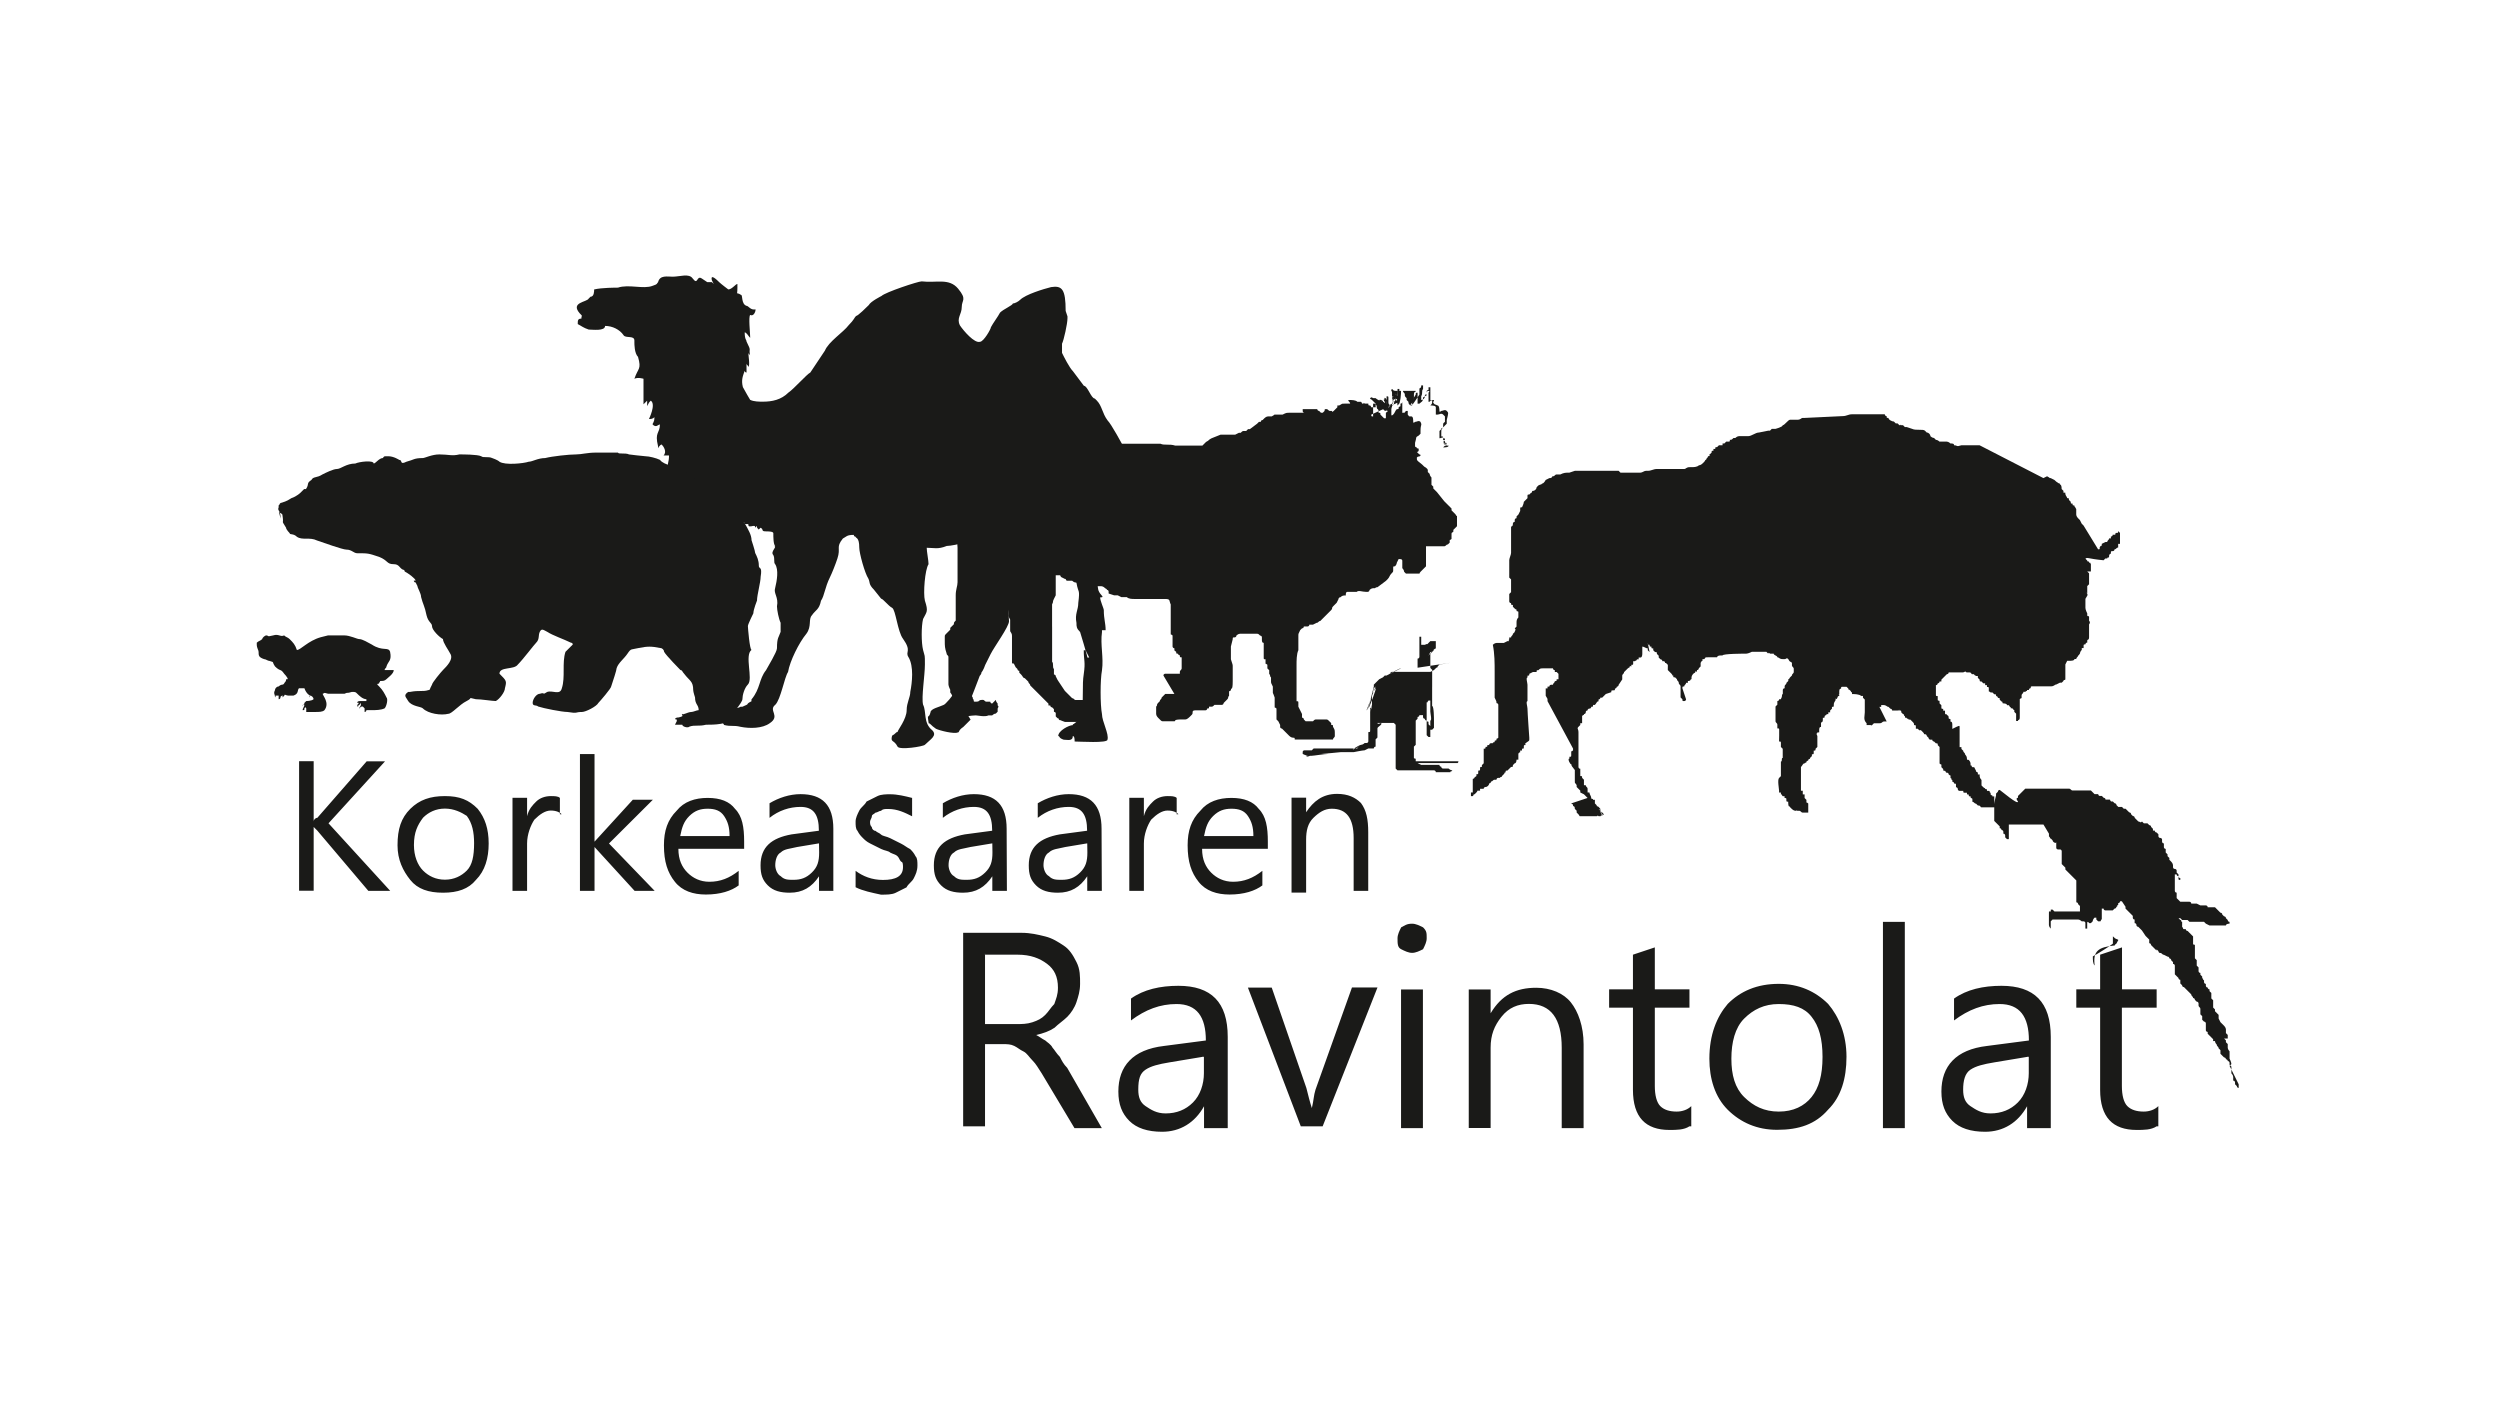 <?xml version="1.0" encoding="UTF-8"?> <svg xmlns="http://www.w3.org/2000/svg" xmlns:xlink="http://www.w3.org/1999/xlink" version="1.1" id="Layer_1" x="0px" y="0px" viewBox="0 0 1920 1080" style="enable-background:new 0 0 1920 1080;" xml:space="preserve"> <style type="text/css"> .st0{fill-rule:evenodd;clip-rule:evenodd;fill:#1A1A18;} </style> <g> <defs> <rect id="SVGID_1_" x="-94.8" y="212.7" width="2098" height="650"></rect> </defs> <clipPath id="SVGID_00000029762746962964288950000004158780141927075462_"> <use xlink:href="#SVGID_1_" style="overflow:visible;"></use> </clipPath> </g> <g> <g> <path class="st0" d="M1074.7,308.6c0,0-1.4-1.4-1.4-2.8v-1.4c0-1.4,0-1.4,0-1.4c0,1.4,0,1.4,0,2.8c0,1.3,0,2.8-1.4,1.4 c0,0,0,0,0-1.4c0-1.4,0,0,0-1.4c0,0,0,0,0-1.4c0-1.4,0,0,0-1.4c0,1.4,0,2.8,0,2.8c0,1.4,0,2.8,0,2.8s-1.4,1.4-1.4,2.8 c0,0,0,1.4-1.4,1.4h-1.4l-1.4-1.4c0-1.4,0,0,0-1.4c0,0,0,0,0-1.4s0,0,0-1.4c0-1.4,0-1.4-1.4-1.4c0,1.4,0,1.4,0,2.8v1.4v-1.4 c-1.4-1.4-1.4-1.4-1.4-2.8l0,0l0,0v1.4c0,2.8,1.4,1.4,1.4,4.2c-1.4,0-2.8-1.4-2.8-1.4l0,0c0,0,0,0-1.4,0c-1.4-1.4-2.8-1.4-4.2-2.8 c0,0,0,0-1.4,0c-1.4,0-1.4-1.4-2.8,0c0,1.4,0,0,1.4,1.4l1.4,1.4c1.4,1.4,0,0,1.4,1.4c0,1.4,0,1.4,0,2.8c-1.4,0-1.4,0-1.4,0 c-1.4,0-1.4,0-1.4,0c-1.4,0,0,0-1.4-1.4c-1.4,0-1.4,0-1.4-1.4c-1.4,0-1.4,0-1.4,0h-1.4c-1.4-1.4,0,0-1.4,0s0,0-1.4-1.4 c-1.4,0-1.4,0-2.8,0c-1.4-1.4-4.2-1.4-7-1.4c0,1.4,1.4,1.4,1.4,2.8c-1.4,0-1.4,0-1.4,0c-1.4,0-1.4,0-1.4,0c-1.4,0-1.4,0-1.4,0 c-2.8,0-1.4,0-4.2,1.4c-1.4,0,0,0-1.4,0c0,0,0,0,0,1.4l-1.4,1.4l0,0l0,0l-1.4,1.4c-1.4,1.4-1.4,0-1.4,0s0,0-1.4,0l0,0l0,0l0,0 c-1.4,0-1.4-1.4-2.8-1.4c-1.4,0-1.4,0-1.4,1.4l-1.4,1.4c-1.4,0-1.4,0-1.4,0l-1.4-1.4c0,0-1.4,0-1.4-1.4c0,0-9.8,0-11.2,0 c0,0,0,0,0,1.4c0,1.4,1.4,1.4,1.4,1.4l0,0l0,0c-2.8,0-4.2,0-5.6,0s-4.2,0-5.6,0c-2.8,0-2.8,0-5.6,1.4c-1.4,0,0,0-1.4,0h-1.4 c0,0,0,0-1.4,0c-1.4,0,0,0-1.4,0c-1.4,0,0,0-2.8,1.4c0,0,0,0-1.4,0c0,0,0,0-1.4,0c-1.4,0-2.8,1.4-2.8,1.4l-1.4,1.4 c-1.4,0-1.4,1.4-1.4,1.4s0,0-1.4,0c0,0,0,0-1.4,1.4l0,0l-5.6,4.2c0,0,0,0-1.4,0l-1.4,1.4c0,0,0,0-1.4,0c-1.4,0-1.4,0-2.8,1.4 c-1.4,0,0,0-1.4,0l-2.8,1.4c-1.4,0-1.4,0-2.8,0c-2.8,0-4.2,0-5.6,0c0,0,0,0-1.4,0h-1.4l-7,2.8c-2.8,1.4-1.4,1.4-4.2,2.8l0,0 l-2.8,2.8c-1.4,0-1.4,0-2.8,0c-1.3,0-4.2,0-5.6,0c-2.8,0-11.2,0-12.6,0c-4.2-1.4-8.4,0-11.2-1.4c-1.4,0-1.4,0-2.8,0 c-1.4,0-1.4,0-2.8,0c-1.3,0-4.2,0-5.6,0c-2.8,0-4.2,0-7,0c-16.8,0-33.7,0-50.5,0c-2.8,0-4.2,0-5.6,0c-2.8,0-4.2,0-5.6,0 c-2.8,0-9.8,0-12.6,0c-1.4,0-1.4,0-2.8,0c-1.3,0-1.4,0-2.8,0c-1.4,0-1.4,0-2.8,0c-1.4,0-1.4,0-2.8,0c-1.4,0-2.8,0-4.2,0 c-1.4,0-1.4,0-4.2,1.4c-1.4,0-1.4,0-2.8,1.4c-1.4,0-1.4,0-2.8,0c-1.4,0-1.4,0-2.8,0c-1.4,0-1.4,0-2.8,0c-1.4,0-1.4,0-2.8,0 c-1.4,0-1.4,0-2.8,0c-1.3,0-1.4,0-2.8,1.4h-1.4c0,0,0,0-1.4,0c-1.4,0-1.4,0-2.8,1.4c-1.4,0-1.4,0-2.8,1.4c-1.4,0-1.4,0-2.8,1.4 c-1.4,0-1.4,0-2.8,1.4c0,0-1.4,0-2.8,1.4c0,0-1.4,0-1.4,1.4c0,0-1.4,0-1.4,1.4c-1.4,1.4,0,0-1.4,1.4h-1.4c0,0,0,0-1.4,0 s-1.4,0-2.8,1.4l-2.8,1.4c-1.4,0-1.4,0-2.8,1.4c0,0,0,0-1.4,0l0,0h2.8l0,0c0,0,0,0-1.4,0s0,0-1.4,1.4l-1.4,1.4 c0,0-1.4,1.4-2.8,1.4l0,0l-1.4,2.8c0,0-1.4,1.4-2.8,1.4c0,0-1.4,0-1.4,1.4c0,0,0,0-1.4,0h-0.4l0,0l0,0c-1.4,0-4.2,2.8-4.2,2.8 c-1.4,0,0,0-1.4,0H706l-1.4,1.4c-1.4,0,0,0-1.4,0c0,0,0,0-1.4,0c0,0,0,0-1.4,0c0,0,0,0-1.4,0c0,0,0,0-1.4,0c-1.4,0,0,0-1.4,0h-1.4 h-1.4c-1.4,0,0,0-1.4,0l0,0c-1.4,0-1.4,0-1.4,1.4c-1.4,0-2.8,1.4-2.8,1.4h-1.4c0,0,0,0-1.4,0h-1.4c-1.4,0-1.4,0-2.8,1.4 c-1.4,0-1.4,0-2.8,1.4c-1.4,0-1.4,0-2.8,0c-2.8,1.4-5.6,0-8.4,0c-1.4,0,0,0-1.4,0h-1.4l-1.4,1.4v1.4v4.2c1.4,0,0,0,1.4,1.4 c0,0,0,0,1.4,1.4c1.4,0,1.4,0,1.4,0h1.4c1.4,0,1.4,1.4,2.8,1.4c1.4,0,1.4,0,2.8,1.4c1.4,0,2.8,0,4.2,0c0,0,1.4,1.4,1.4,2.8 c1.4,0,1.4,1.4,1.4,1.4h1.4l0,0l1.4,1.4c1.4,0,1.4,0,1.4,1.4c1.4,1.4,1.4,1.4,2.8,1.4c0,0,0,0,1.4,0l2.8,1.4c1.4,0,0,0,1.4,0 c1.4,0,0,0,1.4,0l2.8,1.4c1.4,0,8.4,0,9.8,0l0,0v-1.4l0,0l0,0c0-1.4,0,0-1.4-1.4c0-1.4-1.4-1.4-1.4-2.8c0,0-1.4-1.4-1.4-2.8l0,0 l0,0c0-1.4,0,0-1.4-1.4c0,0,0,0-1.4-1.4c0,0-1.4-1.4-2.8-1.4c-1.4,0-1.4-1.4-2.8-1.4c-1.3,0,0,0-1.4,0h-1.4v-1.4 c1.4,0,1.4,0,2.8,0c1.4,0,1.4,0,2.8,0c1.4,0,0,0,1.4,0c2.8,0,1.4,0,2.8-1.4h1.4c0,0,0,0,1.4,0c2.8,0,1.4,0,2.8-1.4 c1.4,0,0,0,1.4,0c1.4,0,1.4,0,2.8-1.4l2.8-1.4h1.4c0,0,0,0,1.4,0h1.4l1.4-1.4c1.4,0,4.2-1.4,4.2-1.4c1.4-1.4,1.4,0,2.8-1.4 c0,0,0,0,1.4,0c0,0,0,0,1.4,1.4l1.4,1.4l1.4,1.4c0,1.4,1.4,1.4,1.4,2.8c0,1.4,0,2.8,0,2.8c0,1.4,0,2.8,0,2.8s0,0,0,1.4 s0,1.4,0,2.8c0,4.2,0,8.4,0,12.6s1.4,8.4,1.4,12.6c0,8.4,0,18.3,0,26.6c0,2.8-1.4,5.6-1.4,9.8c0,1.4,0,1.4,0,2.8 c0,1.4,0,1.4,0,2.8c0,1.3,0,1.4,0,2.8c0,1.4,0,1.4,0,2.8c0,0,0,0,0,1.4v1.4c0,0,0,0,0,1.4c0,0,0,0,0,1.4c0,1.4,0,0,0,1.4 s0,0,0,1.4c-1.4,1.4-1.4,1.4-1.4,2.8l0,0l0,0l-1.4,1.4l0,0l-1.4,1.4c0,0,0,0,0,1.4l-1.4,1.4l0,0l0,0l-1.4,1.4 c-1.4,1.4-1.4,1.4-1.4,2.8c0,1.4,0,1.4,0,2.8c0,4.2,0,5.6,1.4,9.8c0,1.4,1.4,1.4,1.4,2.8c0,1.4,0,1.4,0,2.8c0,1.3,0,1.4,0,2.8 c0,1.4,0,1.4,0,2.8v1.4c0,1.4,0,1.4,0,2.8v1.4c0,1.4,0,2.8,0,2.8l0,0c0,1.4,0,1.4,0,2.8c0,0,0,0,0,1.4s1.4,4.2,1.4,4.2s0,0,0,1.4 c0,1.4,0,0,1.4,2.8v1.4c1.4,1.4,0,7,0,9.8c0,1.4,1.4,1.4,1.4,1.4c1.4,1.4,1.4,1.4,2.8,1.4l2.8,1.4c4.2,1.4,7,0,11.2,0 c1.4,0,7,1.4,9.8,0c1.4,0,1.4,0,2.8,0c0,0,1.4-1.4,2.8-1.4l1.4-1.4v-2.1c0-1.4,1.4-1.4,0-2.8v-1.4c0,0-1.4-1.4-1.4-2.8l0,0 l-2.8,2.8c0,0-1.4,0-1.4-1.4H759c0,0,0,0-1.4,0c-1.4,0-1.4-1.4-2.8-1.4c-4.2,0-1.4,1.4-5.6,1.4c-1.4,0-1.4,0-1.4-1.4 c-1.4-1.4,0-1.4-1.4-2.8c0,0,0,0,0-1.4c0-1.4,0-1.4,0-2.8c0-1.4,0-1.4,0-2.8s0,0,0-1.4c0-1.4,0-1.4,0-2.8s0-4.2,0-5.6 c0-1.4,0-2.8,0-2.8c0-1.4,0-2.8,0-2.8c0-1.4,0,0,1.4-2.8c0-1.4,0,0,0-1.4c0,0,0,0,0-1.4c0-1.4,0,0,0-1.4v-1.4c0,0,1.4-1.4,1.4-2.8 c1.4-1.4,0-1.4,1.4-2.8c0,0,0,0,0-1.4c0-1.4,1.4-1.4,2.8-2.8l2.8-2.8c1.4-1.4,2.8-2.8,4.2-4.2c1.4-1.4,1.4-1.4,2.8-2.8l2.8-2.8 l0,0l0,0c0,0,1.4-1.4,1.4-2.8c1.4-1.4,1.4-1.4,1.4-1.4v-1.4v-1.4l0,0l1.4-1.4l1.4-2.8c0-1.4,0,0,0-1.4l1.4-2.8c0,0,0,0,0-1.4 c1.4,0,1.4,1.4,1.4,1.4s0,0,0,1.4v1.4v1.4c0,0,0,0,0,1.4c0,0,0,0,0,1.4l1.4,2.8v1.4l0,0v1.4c0,0,0,0,0,1.4c0,0,0,0,0,1.4 s0,1.4,0,1.4c0,1.4,0,0,0,1.4c0,1.4,1.4,1.4,1.4,4.2c0,1.4,0,2.8,0,4.2c0,4.2,0,9.8,0,14.1c0,1.4,0,1.4,0,1.4c0,1.4,0,1.4,1.4,1.4 l1.4,2.8l0,0c1.4,1.4,0,0,1.4,1.4c0,1.4,1.4,1.4,1.4,1.4s0,0,0,1.4l1.4,1.4l0,0c1.4,1.4,1.4,2.8,2.8,2.8l1.4,1.4l0,0l1.4,1.4l0,0 c0,1.4,1.4,1.4,1.4,2.8l5.6,5.6c1.4,1.4,1.4,1.4,2.8,2.8c0,0,0,0,1.4,1.4l1.4,1.4l1.4,1.4l0,0l1.4,1.4l0,0l0,0l0,0l0,0 c0,0,0,0,0,1.4h1.4c0,0,0,1.4,1.4,1.4l1.4,1.4l0,0c0,0,0,0,0,1.4c0,1.4,0,0,1.4,1.4c0,1.4,0,1.4,0,2.8c0,0,0,0,1.4,1.4 c1.4,0,0,0,1.4,1.4c1.4,0,0,0,4.2,1.4c1.4,0,2.8,0,4.2,0c1.4,0,2.8,0,4.2,0h1.4h1.4c1.4,0,0,0,1.4,0h2.8c0,0,1.4-1.4,2.8-1.4 c0,0,1.4,0,1.4-1.4c2.8,0,1.4,0,4.2-1.4l1.4-1.4c0,0,1.4-2.8,1.4-4.2c0-1.4,0,0-1.4-1.4c0-1.4-1.4-2.8-2.8-4.2 c0,0-1.4-1.4-2.8-1.4h-1.4l0,0c-1.4,0-1.4,0-1.4,0c-1.4,0,0,0-4.2,0c-2.8,0-1.4,0-4.2,0c-1.4,0-1.4-1.4-2.8-1.4l0,0l-1.4-1.4 c0,0,0,0-1.4-1.4l0,0l-2.8-2.8l0,0l0,0l-2.8-4.2l0,0l-2.8-4.2c0-1.4,0,0,0,0l-1.4-2.8c0-1.4-1.4-1.4-1.4-1.4s0,0,0-1.4 c0,0,0,0,0-1.4c0,0,0,0,0-1.4l0,0c-1.4-1.4,0-4.2-1.4-5.6c0-1.4,0-2.8,0-4.2c0-2.8,0-21,0-22.5V481c0-2.8,0-7,0-9.8v-1.4 c0-1.4,0-4.2,0-5.6c1.4-2.8,0-1.4,1.4-4.2l1.4-2.8c0-2.8,0-4.2,0-7v-7c0-1.4,0-1.4,0-1.4s0,0,1.4,0c1.4,0,0,0,1.4,0 c1.4,0,0,0,1.4,1.4l2.8,1.4c1.4,0,0,0,1.4,1.4h1.4h1.4c1.4,0,0,0,1.4,0c0,0,1.4,1.4,2.8,1.4h1.4l0,0l0,0c0,0,0,0,1.4,1.4h1.4 c1.4,0,0,0,1.4,0c1.4,0,0,0,1.4,0h1.4c1.4,0,0,0,1.4,0c2.8,0,2.8,0,4.2,1.4c1.4,0,0,0,1.4,0h1.4c0,0,0,0,1.4,0c1.4,0,0,0,1.4,0 c0,0,1.4,0,2.8,1.4c1.4,1.4,1.4,0,1.4,1.4l0,0c0,0,1.4,0,1.4,1.4c0,0,0,0,0,1.4l4.2,1.4l0,0h1.4l0,0c0,0,0,0,1.4,0l2.8,1.4 c1.4,0,0,0,1.4,0c1.4,0,0,0,1.4,0h1.4c1.4,1.4,4.2,1.4,5.6,1.4c4.2,0,8.4,0,14.1,0c2.8,0,4.2,0,7,0c1.4,0,1.4,0,2.8,0 c4.2,0,2.8,1.4,4.2,4.2c0,1.4,0,2.8,0,4.2c0,1.4,0,2.8,0,4.2s0,1.4,0,1.4c0,1.4,0,2.8,0,4.2c0,1.4,0,1.4,0,1.4c0,1.4,0,1.4,0,2.8 c0,1.4,0,1.4,0,1.4c0,1.4,0,1.4,0,1.4c0,1.4,0,0,0,1.4c0,1.4,0,0,1.4,1.4c0,1.4,0,1.4,0,1.4v1.4c0,0,0,0,0,1.4v1.4v1.4 c0,1.4,0,1.4,0,1.4s0,1.4,1.4,1.4c0,2.8,0,1.4,1.4,2.8c0,1.4,0,1.4,1.4,1.4c0,1.4,0,0,1.4,1.4c0,1.4,0,1.4,1.4,1.4c0,0,0,0,0,1.4 c0,0,0,0,0,1.4c0,0,0,0,0,1.4c0,0,0,0,0,1.4v1.4c0,0,0,0,0,1.4c0,1.4-1.4,1.4-1.4,2.8l0,0c0,0,0,0,0,1.4c-2.8,0-1.4,0-4.2,0 c-1.4,0-1.4,0-2.8,0c-1.4,0-1.4,0-2.8,0c0,0,0,0-1.4,0c0,0-1.4,0-1.4,1.4l8.4,14.1l0,0c0,0,0,0-1.4,0l0,0c-2.8,0-2.8,0-4.2,0 c0,0,0,0-1.4,0c-1.4,1.4-1.4,1.4-2.8,2.8c0,1.4-1.4,1.4-1.4,2.8l0,0l-1.4,1.4c-1.4,1.4,0,1.4-1.4,2.8c0,1.4,0,2.8,0,4.2v1.4 c0,1.4,1.4,2.8,1.4,2.8s0,0,1.4,1.4c1.4,1.4,1.4,1.4,2.8,1.4c0,0,0,0,1.4,0c1.4,0,1.4,0,2.8,0c1.3,0,1.4,0,2.8,0c0,0,0,0,1.4,0 c1.4,0-1.4-1.4,5.6-1.4c1.4,0,1.4,0,2.8,0c1.4,0,2.8-1.4,4.2-2.8c1.4-1.4,1.4-1.4,1.4-2.8l0,0c0-1.4,1.4-1.4,2.8-1.4 c1.3,0,2.8,0,2.8,0l0,0l0,0l0,0c1.4,0,2.8,0,4.2,0c0,0,1.4,0,1.4-1.4c1.4,0,1.4,0,1.4-1.4h1.4c1.4,0,1.4,0,2.8-1.4l0,0 c1.4,0,2.8,0,4.2,0h1.4l0,0c0,0,1.4,0,1.4-1.4l0,0l0,0l0,0l0,0c0,0,0,0,1.4-1.4l0,0l0,0l1.4-1.4l0,0c1.4-1.4,0-1.4,1.4-2.8 c0,0,0,0,0-1.4l0,0c0,0,0,0,0-1.4c0-1.4,0,0,1.4-1.4c0-2.8,1.4,1.4,1.4-7c0-1.4,0-2.8,0-4.2c0-1.4,0-1.4,0-1.4c0-1.4,0-4.2,0-5.6 c0-1.4,0-1.4-1.4-5.6c0-2.8,0-5.6,0-9.8l1.4-5.6l0,0c0-1.4,0-1.4,1.4-1.4c0,0,1.4,0,1.4-1.4l0,0l0,0l0,0c0,0,1.4-1.4,2.8-1.4 s4.2,0,7,0c1.4,0,1.4,0,1.4,0h1.4h1.4c1.4,0,1.4,0,1.4,0c1.4,0,1.4,0,2.8,1.4c0,0,1.4,0,1.4,1.4v1.4c0,1.4,0,2.8,1.4,2.8 c0,1.4,0,1.4,0,1.4c0,1.4,0,1.4,0,1.4c0,1.4,0,1.4,0,2.8c0,0,0,0,0,1.4s0,1.4,0,2.8v1.4c0,1.4,0,1.4,1.4,1.4v1.4v1.4 c0,1.4,0,0,1.4,1.4c0,0,0,0,0,1.4v1.4c0,0,0,0,1.4,1.4v1.4v1.4c1.4,1.4,0,1.4,1.4,2.8v1.4c0,1.4,0,0,0,1.4c0,1.4,0,1.4,1.4,4.2 c0,1.4,0,1.4,0,1.4s0,1.4,0,2.8c0,1.3,0,0,1.4,4.2c0,1.4,0,1.4,0,1.4v1.4v1.4v1.4c0,0,0,0,0,1.4c0,1.4,0,0,1.4,1.4c0,0,0,0,0,1.4 l0,0c0,0,0,0,0,1.4c0,0,0,0,0,1.4c0,1.4,0,1.4,0,1.4s0,0,0,1.4v1.4l1.4,1.4l1.4,2.8c0,0,0,0,0,1.4l0,0c0,1.4,1.4,1.4,1.4,1.4 l1.4,1.4l1.4,1.4l1.4,1.4l0,0l1.4,1.4c0,0,1.4,1.4,2.8,1.4c1.4,0,1.4,0,1.4,1.4h29.4c0-1.4,1.4-1.4,1.4-2.8c0-5.6,0-4.2-1.4-7 c0-1.4,0-1.4-1.4-1.4c0-1.4,0,0,0-1.4l-1.4-1.4c-1.4-1.4-1.4-1.4-2.8-1.4c-1.4,0,0,0-1.4,0c-1.4,0-4.2,0-5.6,0 c-1.4,0-1.4,0-2.8,1.4c-1.4,0,0,0-1.4,0c-1.4,0-2.8,0-4.2,0l-1.4-1.4c0-1.4-1.4-1.4-1.4-1.4l0,0l0,0c0,0,0,0,0-1.4l0,0v-1.4 l-2.8-5.6c0,0,0,0,0-1.4c0,0,0,0,0-1.4s0-1.4-1.4-1.4v-4.2c0-1.4,0-12.6,0-15.4v1.4c0-2.8,0-7,0-9.8s0-8.4,1.4-11.2 c0-2.8,0-5.6,0-8.4c0-1.4,0-1.4,0-2.8c0-1.4,0-1.4,1.4-4.2l1.4-1.4c1.4,0,1.4-1.4,1.4-1.4s0,0,1.4,0h1.4c0,0,1.4,0,1.4-1.4 c1.4,0,1.4,0,1.4,0c1.4,0,0,0,1.4,0l2.8-1.4l0,0c1.4,0,1.4-1.4,2.8-1.4l1.4-1.4l1.4-1.4l1.4-1.4l1.4-1.4l0,0 c1.4-1.4,1.4-1.4,2.8-2.8l0,0c1.4-1.4,0-1.4,1.4-2.8l1.4-1.4l1.4-1.4l1.4-2.8c0,0,0-1.4,1.4-1.4c0,0,1.4-1.4,2.8-1.4 c1.4,0,1.4,0,1.4,0c0-1.4,0-2.8,1.4-2.8s2.8,0,4.2,0c0,0,0,0,1.4,0c0,0,0,0,1.4,0c1.4-1.4,4.2,0,7,0c1.4,0,1.4,0,1.4,0 c1.4,0,0,0,0,0s1.4,0,1.4-1.4c0,0,1.4-1.4,2.8-1.4l0,0c0,0,0,0,1.4,0l0,0c1.4-1.4,1.4,0,2.8-1.4l5.6-4.2l0,0l1.4-1.4l0,0l0,0l0,0 l0,0l0,0c1.4-1.4,1.4-2.8,2.8-4.2c1.4-1.4,1.4-1.4,1.4-2.8c0,0,0,0,0-1.4s0-1.4,1.4-1.4c0,0,1.4-1.4,1.4-2.8l0,0l1.4-2.8 c1.4,0,2.8,0,2.8,1.4c0,0,0,1.4,0,2.8c0,0,0,0,0,1.4c0,1.4,0,0,0,1.4c0,0,1.4,1.4,1.4,2.8l1.4,1.4c0,0,0,0,1.4,0s1.4,0,2.8,0 c1.3,0,2.8,0,4.2,0c0,0,0,0,1.4,0s0,0,1.4-1.4c0,0,0,0,1.4-1.4l2.8-2.8c0,0,0,0,0-1.4c0,0,0,0,0-1.4v-1.4c0-1.4,0-1.4,0-2.8 c0-1.4,0-1.4,0-2.8c0-1.4,0-1.4,0-2.8c0-1.4,0-1.4,0-2.8c2.8,0,7,0,9.8,0c0,0,0,0,1.4,0s1.4,0,2.8,0c1.3,0,1.4-1.4,2.8-1.4 l1.4-1.4l0,0l0,0c0,0,0,0,0-1.4c0-1.4,0,0,1.4-1.4c0-1.4,0-1.4,0-2.8c0-2.8,0-1.4,1.4-2.8c0,0,0,0,0-1.4l0,0l0,0l0,0l2.8-2.8l0,0 l0,0c0,0,0,0,0-1.4c0,0,0,0,0-1.4v-5.2c-1.4,0,0,0-1.4-1.4l-1.4-1.4c-1.4-1.4,0,0-1.4-1.4c0-1.4,0,0,0-1.4l-2.8-2.8l0,0l0,0 l-1.4-1.4c-1.4-1.4-1.4-1.4-1.4-1.4l-5.6-7c-1.4-1.4,0,0-1.4-1.4l-1.4-1.4c0,0,0,0,0-1.4l-1.4-1.4c0,0,0,0,0-1.4c0,0,0,0,0-1.4 c0,0,0,0,0-1.4l0,0c0,0,0,0,0-1.4l0,0c0,0-1.4-1.4-1.4-2.8l0,0c0,0,0,0-1.4-1.4c0,0,0,0,0-1.4c0-1.4-2.8-2.8-2.8-2.8l-1.4-1.4 c-1.4-1.4-4.2-2.8-4.2-4.2v-1.4c1.4-1.4,1.4,0,2.8-1.4c0-1.4,0,0-1.4-1.4c-1.4-1.4,0,0-1.4-1.4c0,0,1.4,0,1.4-1.4 c0-1.4,0-1.4-1.4-1.4c0-1.4,0,0-1.4-1.4c0,0,0-1.4,0-2.8c1.4-4.2,0-4.2,2.8-5.6l1.4-1.4v-0.7c0,0,0,0,0-1.4l0,0l0,0 c0-5.6,1.4-4.2,0-7c-1.4-1.4-2.8,0-4.2,0c0,0-1.4,1.4-1.4,0s0-4.2-1.4-4.2c-2.8,0-1.4,0-2.8-1.4c0-1.4,0-1.4,0-2.8 c-1.4,0,0,0-1.4,0c-1.4,1.4,0,1.4-2.8,1.4l0,0c0-1.4,0-1.4,0-1.4v-5.6c0-1.4,0-1.4,0-1.4s0,1.4-1.4,1.4c0,1.4,0,0,0,1.4 c0,1.4,0,0-1.4,1.4c0,1.4,0,1.4-1.4,1.4c-1.4,1.4-1.4,2.8-2.8,4.2c0,0-1.4,1.4-1.4,0c0,0,0,0,0-1.4c0-1.4,0-1.4,0-2.8 c0-1.3,1.4-2.8,0-4.2c0,0,0,0-1.4,1.4c0,1.4,0,1.4-1.4,2.8c0,2.8,0,1.4-1.4,2.8v1.4v1.4v1.4h-1.4l0,0c0,0,0,0-1.4-1.4 c0,0,0,0-1.4-1.4l0,0c0-1.4,0-1.4-1.4-1.4c0,0,0,0,0-1.4s-1.4-1.4-1.4-2.8c0-1.3,0-1.4-1.4-2.8h-1.4v9.8c-1.4,0-1.4,0-1.4-1.4 C1074.7,308.6,1074.7,308.6,1074.7,308.6"></path> <path class="st0" d="M1083.1,311.4L1083.1,311.4C1084.5,312.8,1084.5,312.8,1083.1,311.4C1084.5,311.4,1084.5,311.4,1083.1,311.4 c1.4-2.8,1.4-1.4,2.8-4.2c0-1.4,0-1.4,0-1.4c0-1.4,0-1.4,0-1.4s0,0,0-1.4c0-2.8,1.4-1.4,1.4-2.8h-9.8c0,1.4,1.4,1.4,1.4,2.8 c0,1.3,0,1.4,1.4,2.8c0,0,0,0,0,1.4c0,0,0,0,1.4,1.4l0,0C1081.7,309.9,1081.7,309.9,1083.1,311.4L1083.1,311.4"></path> <path class="st0" d="M1083.1,311.4L1083.1,311.4L1083.1,311.4c1.4,0,1.4,0,1.4,0v-1.4v-1.4c0-1.4,0,0,1.4-2.8c0-1.4,0,0,1.4-2.8 c0-1.4,0-1.4,1.4-1.4c0,2.8,0,2.8,0,4.2c0,1.4,0,1.4,0,2.8c0,1.4,0,1.4,0,1.4h1.4c1.4-1.4,2.8-1.4,2.8-4.2c0-1.4,0,0,1.4-1.4 c0-1.4,0-1.4,1.4-1.4c0-1.4,0-1.4,0-1.4s0-1.4,1.4-1.4c1.4,0,0,1.4,0,1.4v5.6c0,1.4,0,1.4,0,1.4l0,0c1.4,0,0,0,2.8-1.4 c0,0,0,0,1.4,0c0,1.4-1.4,1.4,0,2.8c1.4,1.3,0,0,2.8,1.4c1.4,0,1.4,4.2,1.4,4.2c0,1.4,1.4,0,1.4,0c1.4,0,2.8-1.4,4.2,0 c1.4,1.4,1.4,1.4,0,7l0,0l0,0c0,0,0,0,0,1.4v1.4l-1.4,1.4c-2.8,2.8-2.8,2.8-2.8,5.6c0,0,0,1.4,0,2.8c1.4,0,1.4,0,1.4,1.4 c1.4,0,1.4,0,1.4,1.4c0,1.4,0,0-1.4,1.4c1.4,1.4,0,0,1.4,1.4c1.4,1.4,1.4,0,1.4,1.4c-1.4,0-1.4,0-2.8,1.4v1.4v-1.4 c1.4,0,4.2,0,4.2-1.4c0,0,0,0-1.4,0c-1.4-1.4,0,0-2.8-1.4l0,0l0,0l0,0h1.4h1.4c0-1.4-1.4,0-1.4-1.4l0,0c0,0,0,0,0-1.4h-1.4 c0-1.4,0,0,0-1.4c0-1.4-1.4,0-2.8,0c0-1.4,0-2.8,0-4.2l0,0c0,0,0,0,0-1.4l0,0l0,0l0,0l0,0l1.4-1.4c0-1.4,0,0,1.4-1.4 c0-4.2,0-2.8,1.4-4.2v-4.2c0,0,0,0-1.4-1.4c-1.4-1.4-2.8,0-4.2,0s0,0-1.4,0v-1.4c0,0,0,0,0-1.4s0-1.4,0-2.8c0-1.3-2.8-1.4-4.2-1.4 c1.4-1.4,1.4-1.4,1.4-4.2c-1.4,0-1.4,0-1.4,1.4l0,0l0,0l0,0l0,0l0,0c0-2.8,0,0,0-5.6c0-1.4,0-1.4,0-2.8c0-1.4,0-1.4,0-2.8h-1.4 v1.4c0,1.4,0,0-1.4,1.4c0,1.4,0,0,0,1.4c0,0,0,0,0,1.4c0,1.4,0,0-1.4,1.4c0,1.4-1.4,2.8-2.8,2.8l0,0l0,0c0-1.4,0-2.8,0-2.8 c1.4-2.8,0-4.2,1.4-5.6c0-1.4,0-1.4,0-2.8h-1.4c0,2.8-1.4,1.4-1.4,2.8c0,1.3,0,1.4,0,1.4v1.4c0,1.4,0,0,0,1.4 C1084.5,311.4,1085.9,309.9,1083.1,311.4C1084.5,311.4,1084.5,311.4,1083.1,311.4C1084.5,312.8,1084.5,312.8,1083.1,311.4 L1083.1,311.4z"></path> <path class="st0" d="M1069.1,305.7c0,1.4,1.4,2.8,0,4.2c0,0,0,0,0,1.4c0,1.4-1.4,1.4-1.4,2.8c0,0,0,0-1.4,0c0,0,0,0-1.4-1.4 c0,0,0,0,0-1.4s0,0,0-1.4v-1.4c0,0,0,0,0-1.4c-1.4-1.4,0-1.4-1.4-1.4v-1.4c0,1.4,0,1.4,0,2.8c0,0,0,1.4,0,2.8l-1.4-1.4 c0-1.4,0,0-1.4-1.4c0,0,0,0-1.4,0c0,1.4,0,1.4,0,4.2v2.8c-1.4,0-1.4,0-1.4-1.4l0,0l0,0c0,0,1.4,1.4,2.8,1.4c0-1.4,0-1.4-1.4-4.2 v-1.4l0,0l0,0c0,0,0,1.4,1.4,2.8v1.4c1.4,0,0-1.4,0-1.4c0-1.4-1.4-1.4,0-2.8c0,0,0,0,1.4,1.4c0,1.4,0,0,0,1.4c0,0,0,0,0,1.4 c0,0,0,0,0,1.4l1.4,1.4h1.4c0,0,0-1.4,1.4-1.4c0,0,1.4-1.4,1.4-2.8C1070.5,309.9,1070.5,308.6,1069.1,305.7 C1070.5,307.1,1069.1,307.1,1069.1,305.7C1070.5,304.4,1070.5,304.4,1069.1,305.7C1070.5,305.7,1070.5,305.7,1069.1,305.7 c1.4,0,1.4,0,1.4,1.4c0,0,0,0,0,1.4c1.4,0,1.4-1.4,1.4-1.4c0-1.4,0-2.8,0-2.8s0,0,0,1.4v1.4c0,1.4,0,1.4,1.4,2.8 c0-1.4,0-1.4-1.4-2.8c0-1.4,0-2.8,0-2.8s0,1.4,0,2.8v2.8l0,0L1069.1,305.7c1.4-1.4,1.4-1.4,1.4-1.4v-1.4c0-1.4,0,0,0,0v1.4 C1069.1,304.4,1069.1,304.4,1069.1,305.7"></path> <path class="st0" d="M1069.1,305.7c0-1.4,0-1.4,0-1.4v-1.4l0,0c0,0,0,0,0,1.4C1070.5,304.4,1070.5,304.4,1069.1,305.7l2.8,1.4l0,0 v-2.8c0-1.4,0-2.8,0-2.8v2.8c0,2.8,0,1.4,1.4,2.8c0,1.4,0,1.4,0,1.4c0,1.4,0,1.4,1.4,1.4v-9.8l0,0c0,1.4,0,9.8,0,9.8s0,0,0-1.4 s0,0,0-1.4c0,0,0-1.4,0-2.8c0,0,0,0,0-1.4v-1.4c0-2.8,0-1.4,0-2.8h-1.4c0,1.4,0,0,0,1.4c0,2.8,0,1.4,0,2.8v1.4l-1.4-1.4 c0,0,0,0,0-1.4c-1.4-1.4,0-1.4-1.4-1.4c0,0,0,0-1.4-1.4l0,0c-1.4,1.4,0,1.4,0,2.8C1069.1,304.4,1069.1,304.4,1069.1,305.7 L1069.1,305.7z"></path> <path class="st0" d="M1076,300.2h-2.8c0,1.4,0,0,0,2.8v1.4c0,1.4,0,0,0,1.4c0,1.4,0,1.4,0,2.8c0,0,0,0,0,1.4v1.4 C1076,309.9,1076,301.5,1076,300.2"></path> <path class="st0" d="M1059.2,312.8c0-1.4-1.4-2.8,0-4.2c1.4,0,0,0,1.4,0c0,0,0,0,1.4,1.4l1.4,1.4c0,0,0-1.4,0-2.8 c0,0-1.4-1.4,0-2.8c0,0,0,0,0,1.4c1.4,0,0,0,1.4,1.4c0,1.4,0,0,0,1.4v1.4c0,0,0,0,0,1.4c0,0,0,0,0,1.4c0,0,0,1.4,1.4,1.4 s0,0,1.4,0l0,0l0,0c0,0,0,0,0-1.4s0-1.4-1.4-1.4l0,0c0-1.4,0,0,0-1.4c0-1.4,0-1.4,0-1.4l0,0c0-1.4,0,0-1.4-1.4c0,0-1.4-1.4-1.4,0 c0,1.4,0,0,0,1.4v1.4l0,0l0,0l0,0l0,0h-1.4C1057.9,308.6,1057.9,309.9,1059.2,312.8C1059.2,311.4,1059.2,311.4,1059.2,312.8 L1059.2,312.8z"></path> <path class="st0" d="M1073.3,300.2h-4.2c0,1.4,0,1.4,1.4,1.4c1.4,0,0,0,1.4,1.4c0,0,0,0,0,1.4c0,0,0,1.4,1.4,1.4v-1.4 C1071.8,302.9,1073.3,304.4,1073.3,300.2C1073.3,300.2,1073.3,301.5,1073.3,300.2"></path> <path class="st0" d="M1113.9,509l-8.4,1.4l-1.4,1.4l0,0l0,0l0,0l0,0c0,1.4,0,0-1.4,1.4l0,0l-1.4,1.4l-2.8,1.4h-1.4 c-1.4,0,0,0-1.4,0c-1.4,0,0,0-1.4,0h-7c0,0,0,0-1.4,0s-1.4,0-2.8,0c0,0,0,0-1.4,0h-1.4h-1.4c-1.4,0-1.4,0-2.8,0h-1.4 c-1.4,0-1.4,0-1.4,0l0,0l0,0l0,0l0,0c0,0,0,0-1.4,0l0,0c-1.4,0-1.4,0-1.4,0l0,0l0,0c0,0,0,0-1.4,0c-1.4,0-1.4,1.4-1.4,1.4l8.4-4.2 c-1.4,0-8.4,4.2-11.2,5.6l0,0l0,0c-1.4,0,0,0-1.4,0l0,0l-1.4,1.4l4.2-1.4l-4.2,1.4l-4.2,2.8l1.4-1.4l0,0l2.8-1.4l-4.2,2.8l0,0 l-1.4,1.4l0,0l-1.4,1.4c0-1.4,0,0,0,0v1.4l0,0c0,0-4.2,18.3-5.6,18.3l7-18.3l-1.4,1.4c0,1.4-4.2,15.4-4.2,15.4 c0,1.4,7-16.8,5.6-15.4c0,0-2.8,4.2-2.8,5.6v1.4l0,0c0,1.4,0,0,0,1.4v1.4v1.4v1.4l-1.4,5.6l1.4-4.2l-1.4,1.4l0,0c0,0,0,0,0,1.4 c0,0,0,0,0,1.4v2.8v4.2v1.4v-1.4c0,1.4,0,4.2,0,5.6l0,0l0,0v1.4c0,1.4,0,1.4-1.4,1.4l0,0c0,1.4,0,0,0,1.4v1.4l0,0c0,0,0,0,0,1.4 c0,1.4,0,0,0,1.4c0,0,0,0,0,1.4l0,0l0,0c0,0,0,1.4-1.4,1.4l0,0l0,0l0,0l0,0l0,0c-1.4,0,0,0-1.4,0c0,0-1.4,1.4-2.8,1.4 c-1.4,0-12.6,7-1.4,1.4c0,0-1.4,0-1.4,1.4l0,0l0,0h-2.8c-1.4,0,0,0-1.4,0h-1.4c-1.4,0,2.8,0,0,0c0,0-4.2,0-5.6,0h-1.4 c0,0,0,1.4,0,0c0,0,2.8,0,1.4,0h-5.6c-1.4,0,0,0-1.4,0h-4.2h-1.4h-1.4l0,0l0,0h-1.4c0,0,0,0-1.4,0c-1.4,0-1.4,0-1.4,0h-1.4 c0,0-1.4,0-2.8,0l-1.4,1.4h-1.4l0,0h-1.4c-1.4,0-2.8,0-2.8,0l0,0c0,0-1.4,0-1.4,1.4v1.4c0,0,2.8,1.4,4.2,1.4h-1.4l0,0 c0,1.4,2.8,0,2.8,0l0,0h1.4c1.4,0,9.8-1.4,12.6-1.4h-5.6c1.4,0,15.4-1.4,15.4-1.4h2.8c1.4,0,1.4,0,2.8,0l0,0l0,0c0,0,0,0,1.4,0 c1.4,0,2.8,0,1.4,0c-7-1.4-12.6-2.8,0,0c1.4,0,1.4,0,1.4,0s7-1.4,8.4-1.4h-1.4h1.4l0,0l2.8-1.4l-1.4,1.4c0,0,0,0,1.4-1.4l0,0h1.4 c0,0,0,0,1.4,0l0,0c0,0,0,0,1.4,0l0,0c0,0,0-1.4,1.4-1.4l0,0l0,0v-1.4l0,0c0,0,0,0,0-1.4l0,0l0,0l0,0c0,0,0,0,0-1.4l0,0 c0,0,0,0,0-1.4l1.4-1.4l0,0l0,0c0,0,0,0,0-1.4l0,0c0,0,0,0,0-1.4l0,0l0,0c0-1.4,0-1.4,0-1.4l0,0c0,0,0,0,0-1.4c0,0,0,0,0-1.4 c0-1.4,4.2-2.8,2.8-4.2c0,0-2.8,1.4-2.8,0l0,0c1.4,0,2.8,0,2.8,0c1.4,0,2.8,0,4.2,0s4.2,0,4.2,0h1.4l0,0l1.4,1.4c0,0,0,0,0,1.4 l0,0c0,1.4,0,0,0,1.4s0,1.4,0,1.4v1.4c0,0,0,0,0,1.4s0,0,0,1.4c0,0,0,0,0,1.4v4.2v1.4v7c0,0,0,0,0,1.4v1.4c0,0,0,0,0,1.4 c0,0,0,0,0,1.4c0,0,0,0,0,1.4c0,1.4,0,1.4,0,2.8v1.4l1.4,1.4h5.6c1.4,0,1.4,0,1.4,0h1.4l0,0c1.4,0,0,0,1.4,0h1.4 c1.4,0,2.8,0,2.8,0s0,0,1.4,0c1.4,0,0,0,1.4,0h1.4c0,0,0,0,1.4,0c0,0,0,0,1.4,0l0,0l0,0c1.4,0,0,0,1.4,0c1.4,0,0,0,1.4,0 c0,0,0,0,1.4,0h1.4c0,0,0,0,1.4,0c0,0,1.4,0,1.4,1.4c1.4,0,1.4,0,1.4,0l0,0c1.4,0,0,0,1.4,0c1.4,0,0,0,1.4,0h2.8c0,0,0,0,1.4,0 h1.4h1.4c0-1.4,1.4,0,1.4-1.4l0,0l0,0c0,0-1.4,0-2.8-1.4h-1.4l0,0c-1.4,0,0,0-1.4,0l0,0c-1.4,0,0,0-1.4,0c0,0-1.4,0-1.4-1.4 c0,0-1.4,0-1.4-1.4c0,0,0,0-1.4,0l0,0h-1.4h-1.4h-1.4c0,0,0,0-1.4,0l0,0h-1.4c0,0,0,0-1.4,0l0,0c-1.4,0,0,0-1.4,0h-1.4 c-1.4,0,0,0,0,0s0,0-1.4,0l-2.8-1.4l0,0l0,0h-1.4c-1.4,0,0,0-1.4,0s-1.4,0-1.4,0l0,0h-1.4h7h1.4c1.4,0,0,0,2.8,0c1.4,0,0,0,1.4,0 l0,0h2.8c1.4,0,1.4,0,2.8,0h2.8c1.4,0,0,0,1.4,0l0,0c0,0,0,0,1.4,0s2.8,0,5.6,0h4.2h2.8l0,0l0,0l0,0l0,0c0,0,1.4-1.4,0-1.4 s0,0-1.4,0l0,0c-1.4,0-1.4,0-1.4,0h-1.4c0,0,0,0-1.4,0s-1.4,0-2.8,0h-7l0,0l0,0l0,0l0,0l0,0l0,0c-1.4,0-1.4,0-2.8,0 c-1.3,0-1.4,0-2.8,0h-7l0,0h-2.8h-1.4l0,0l0,0c0-1.4,0,0,0-1.4l0,0c0-1.4-1.4,0-1.4-1.4c0,0,0,0,0-1.4s0-2.8,0-5.6l0,0v-1.4l0,0 l1.4-1.4l0,0v-1.4c0,0,0,0,0-1.4l0,0c0-1.4,0,0,0-1.4c0-1.4,0,0,0-1.4l0,0c0,0,0,0,0-1.4s0-1.4,0-1.4v-1.4v-1.4v-1.4l0,0 c0-1.4,0-1.4,0-2.8l0,0v-1.8l0,0c0-1.4,0,0,0-1.4l0,0l0,0l1.4-1.4l0,0c0-1.4,0,0,0-1.4l0,0l0,0l0,0c0,0,1.4,0,1.4-1.4 c0,0,1.4,0,0,0l0,0l0,0l0,0h2.8l0,0c0,0,0,0,0,1.4l0,0l0,0c0,0,0,1.4,1.4,1.4c0,0,0,1.4,1.4,1.4l0,0l0,0l0,0v1.4v1.4v4.2v1.4l0,0 c0,0,0,0,0,1.4l0,0v1.4l0,0l0,0l1.4,1.4l0,0c1.4,0,1.4,0,1.4,0l0,0l0,0c0-1.4,0,0,0-1.4l0,0c0-1.4,0-1.4,0-1.4v-5.6l0,0 c0-1.4,0,1.4,0,0l0,0c0,0,0,0-1.4-1.4c0-1.4,0,0,0,0c0-1.4,0,0,0-1.4l0,0c0-1.4-1.4,0-1.4-1.4l0,0c0,0,0,0,0-1.4c0-1.4,0,0,0-1.4 l0,0c0-1.4,0,0,0-1.4l0,0c0,0,0,0,0-1.4c0-1.4,0-1.4,0-2.8s0,0,0-1.4c0,0,0,0,0-1.4c0-1.4,0,0,0-1.4l0,0c0,0,0,0,0-1.4l0,0l0,0 c1.4,0,0,0,1.4-1.4c0,0,0,0,1.4,0l0,0l0,0l0,0v1.4l0,0c0,0,0,0,0,1.4c0,0,0,0,0,1.4v1.4c0,1.4,0,0,0,1.4c0,0,0,0,0,1.4l0,0 c0,1.4,1.4,7,0,7l0,0l0,0l0,0l0,0c0,1.4,0,0,0,1.4c0,0,0,0,0,1.4c0,0,0,0,0,1.4v1.4v1.4l0,0l0,0c0,0,0,0,1.4,0l0,0l0,0l1.4-1.4 l0,0c0-1.4,0-1.4,0-1.4c0-1.4,0,0,0-1.4l0,0l0,0c0,0,0,0,0-1.4l0,0l0,0c0,0,0,0,0-1.4c0-1.4,0-11.2-1.4-11.2v-2.8 c0-1.4,0-2.8,0-4.2v-1.4c0,0,0,0,0-1.4s0,0,0-1.4l0,0l0,0c0-1.4,0,0,0-1.4c0,0,0,0,0-1.4l0,0V527c0-1.4,0,0,0-1.4v-1.4 c0,0,0,0,0-1.4l0,0c0-1.4,0-1.4,0-2.8l0,0c0-1.4,0-2.8,0-5.6l0,0l-1.4-1.4l0,0l0,0l0,0v-1.4l0,0l0,0l0,0l0,0l0,0l0,0l0,0 c0,0,0,0,0-1.4l0,0l0,0l0,0l0,0l0,0l0,0l0,0l0,0l0,0l0,0l0,0l0,0l0,0l0,0l0,0l0,0l0,0l0,0l0,0c0,0,0-2.8,0-4.2l0,0l0,0 c0,0,0-2.8,0-1.4l0,0v-1c0,0,0,1.4,0,0l0,0l0,0c0,0,0,0,0-1.4l0,0l0,0l0,0l0,0l0,0l0,0l-1.4,1.4l1.4-2.8c0,0,0,0,1.4,0 c0,0,0-1.4,1.4-1.4l0,0l0,0l0,0l0,0l0,0l0,0l0,0l-4.2,4.2l4.2-5.6l0,0l0,0l0,0l-4.2,5.6c0,0,4.2-5.6,5.6-5.6l0,0c0,0,0,0,0-1.4 l0,0l0,0l0,0l0,0l0,0c0,0,0,0,0-1.4c0,0,0,0,0-1.4l0,0l0,0l0,0l0,0l0,0l0,0l0,0l0,0l0,0c0,0,0,0,0-1.4c0,0,0,0-1.4,0l0,0l0,0l0,0 l0,0l0,0l0,0l0,0l0,0h-1.4l0,0l0,0l0,0l0,0l0,0l0,0l0,0l0,0l0,0l0,0l0,0l0,0l0,0l0,0l0,0c0,0,0,0-1.4,0l0,0l0,0l0,0l-1.4,1.4 c0,0,1.4,0,0,0l-2.8,2.8l1.4-1.4l0,0l0,0l0,0l0,0l0,0l0,0l0,0c1.4-1.4-1.4,0-1.4,0h-1.4c0,0,0,0-1.4,0l0,0l0,0l0,0l0,0l0,0l0,0 l0,0l0,0c0,0,0,0,0-1.4l0,0l0,0l0,0c0-1.4,0-1.4,0-1.4v-1.4l0,0V489l0,0l0,0l0,0l0,0l0,0l0,0l0,0l0,0l0,0l0,0l0,0l0,0l0,0l0,0l0,0 l0,0l0,0l0,0c0,0,0,0-1.4,0l0,0l0,0l0,0l0,0v2.8l0,0l0,0l0,0v1.4v2.8l0,0l0,0v1.4l0,0l0,0l0,0l0,0l0,0l0,0l0,0l0,0c0,0,0,0,0,1.4 l0,0l0,0l0,0c0,0,0,0,0,1.4c0,0,0,0,0,1.4v2.8l0,0l0,0l0,0l0,0l0,0l0,0c0,0,0,1.4-1.4,1.4l0,0l0,0l0,0l0,0l0,0v1.4l0,0l0,0 c0,0,0,0,0,1.4v1.4l0,0c0,0,0,0,0,1.4v1.4l0,0l0,0l0,0L1113.9,509L1113.9,509z"></path> <path class="st0" d="M218.4,534.2c0-1.4,1.4,0,2.8,0h4.2c4.2-1.4,2.8-4.2,4.2-5.6c1.4,0,2.8,0,2.8,0s0,0,1.4,0 c1.4,4.2,4.2,5.6,4.2,5.6c1.4,0,2.8,1.4,2.8,2.8c-1.4,1.4-5.6,1.4-5.6,1.4l-1.4,1.4c0,1.4,0,0,0,0c0,1.4-1.4,1.4-1.4,2.8l0,0 c0-1.4,0-1.4,1.4-1.4c0,1.4-1.4,2.8-1.4,4.2c1.4,0,1.4,0,1.4-1.4c1.4-1.4,0-1.4,1.4,0c0,1.4,0,1.4,0,2.8c1.4,0,0,0,1.4,0 c1.4,0,2.8,0,5.6,0c2.8,0,5.6,0,7-1.4c4.2-5.6-1.4-11.2-1.4-12.6c1.4,0,0-1.4,4.2,0c5.6,0,4.2,0,9.8,0c1.4,0,1.4,0,2.8,0 c1.4,0,0,0,0,0c2.8-1.4,1.4,0,5.6-1.4c2.8,0,2.8,0,4.2,1.4c1.4,1.4,4.2,4.2,7,4.2v1.4c-2.8,0-1.4,0-4.2,0c-1.4,0-2.8,0-2.8,1.4 h1.4c-1.4,1.4-1.4,1.4-1.4,2.8c1.4,0,0,0,1.4-1.4c1.4,0,0,0,1.4-1.4c0,2.8,0,1.4-1.4,4.2c1.4,0,0-1.4,2.8-1.4l1.4,1.4 c0,1.4,0,1.4,0,2.8c1.4,0,1.4-1.4,1.4-1.4c2.8,0,2.8,0,4.2,0c2.8,0,7,0,9.8-1.4c1.4-1.4,2.8-7,1.4-8.4c-1.4-2.8-2.8-5.6-5.6-8.4 l-1.4-1.4c0-1.4,1.4,0,1.4-1.4c1.4-1.4,0-1.4,1.4-1.4c1.4,0,2.8,0,4.2-1.4c1.4-1.4,5.6-4.2,5.6-7l0,0c-1.4,0-1.4,0-1.4,0 c-1.4,0-2.8,0-5.6,0c0-1.4,1.4-1.4,1.4-2.8c1.4-4.2,4.2-4.2,2.8-11.2c-1.4-4.2-5.6,0-14.1-5.6c-2.8-1.4-7-4.2-9.8-4.2 c-1.4,0-7-2.8-11.2-2.8c-1.4,0-1.4,0-2.8,0c-2.8,0-7,0-9.8,0l-5.6,1.4c-9.8,2.8-15.4,9.8-18.3,9.8c-1.4-4.2-2.8-5.6-5.6-8.4 c-1.4-1.4-2.8-1.4-4.2-2.8c-2.8,1.4-4.2-1.4-8.4,0c-5.6,1.4-2.8,0-5.6,0c-2.8,1.4-2.8,2.8-2.8,2.8c-1.4,1.4-2.8,1.4-4.2,2.8l0,0 v1.4c0,2.8,1.4,4.2,1.4,5.6c0,2.8,0,4.2,4.2,5.6c1.4,0,2.8,1.4,4.2,1.4c4.2,1.4,1.4,0,4.2,4.2c4.2,4.2,4.2,1.4,7,5.6 c0,0,2.8,2.8,2.8,4.2c-1.4,0-1.4,0-1.4,1.4c-1.4,1.4-1.4,2.8-2.8,2.8c0,0-1.4,0-2.8,1.4c-1.4,0-2.8,1.4-2.8,2.8 c-1.4,2.8,0,2.8,0,5.6c1.4-1.4-1.4-1.4,2.8-1.4c0,1.4,0,1.4,0,2.8c1.4,0,1.4-1.4,1.4-1.4C215.5,534.2,217,534.2,218.4,534.2 c-1.4,0-1.4,0-1.4,1.4C217,535.6,217,535.6,218.4,534.2"></path> <path class="st0" d="M238,535.6C236.6,534.2,238,534.2,238,535.6C239.4,535.6,238,535.6,238,535.6"></path> <path class="st0" d="M1601.6,429.1L1601.6,429.1c1.4,1.4,1.4,1.4,1.4,1.4c0,1.4,1.4,0,1.4,1.4c1.4,1.4,0-1.4,1.4,1.4v2.8 c0,1.4,0,0,0,2.8h-2.8l1.4,1.4c0,1.4,0,0,0,1.4s0,1.4,0,2.8c0,1.4,0,2.8,0,2.8c0,1.4,0,0,0,1.4l-1.4,1.4c0,1.4,0,2.8,0,5.6 l-1.4-1.4c2.8,2.8,1.4,2.8,0,5.6v1.4c0,1.4,0,4.2,0,5.6c0,1.4,1.4,4.2,1.4,4.2v1.4l0,0l0,0c0,1.4,1.4,0,1.4,1.4c0,0,0,0,0,1.4v1.4 c1.4,1.4,0,2.8,0,2.8c0,1.4,0,1.4,0,2.8v1.4c0,1.4,0,1.4,0,2.8c0,1.3,0,2.8,0,2.8c0,2.8-1.4,1.4-1.4,2.8v1.4 c-1.4,0-1.4,1.4-1.4,1.4c-1.4,0-1.4,0-1.4,1.4c0,1.4,0,0,0,1.4h-1.4c0,0,0,0,0,1.4c-1.4,1.4-1.4,2.8-1.4,2.8 c-1.4,1.4,0,1.4-1.4,1.4c0,1.4-1.4,1.4-1.4,2.8h-1.4c0,1.4-2.8,1.4-4.2,1.4s-1.4,0-1.4,0l-1.4,2.8c0,1.4,0,2.8,0,2.8 c0,1.4,0,0,0,1.4s0,2.8,0,2.8v1.4c0,1.4,0,0,0,1.4c0,1.4,0,0,0,1.4s-1.4,0-1.4,1.4l-1.4,1.4h-1.4l-2.8,1.4c-1.4,0-1.4,1.4-4.2,1.4 c-1.4,0,0,0-1.4,0h-1.4c-1.4,0-9.8,0-9.8,0c-1.4,0,0,0-1.4,0c-1.4,0-1.4,0-1.4,1.4c-1.4,0-1.4,1.4-1.4,1.4h-1.4c0,1.4,0,0-1.4,1.4 c0,0,0,0-1.4,0c0,1.4-1.4,1.4-1.4,2.8c0,1.3,0,0,0,1.4c0,1.4,0,0-1.4,1.4v1.4c0,1.4,0,0,0,1.4c0,0,0,0,0,2.8c0,1.4,0,2.8,0,2.8 c0,1.4,0,1.4,0,2.8s0,0,0,2.8c0,2.8-1.4,1.4-1.4,2.8h-1.4v-2.8v-1.4c0-1.4,0,0,0-1.4c0,0,0,0-1.4-1.4c0-1.4,0,0,0-1.4 c-1.4,0,0-1.4-2.8-1.4V543c-1.4,0,0,0-1.4-1.4c0,0,0,0-1.4,0c0-1.4-2.8-1.4-2.8-1.4c-1.4,0,0-1.4-1.4-1.4l-1.4-1.4 c0-1.4,0-1.4-1.4-1.4c0,0,0-1.4-1.4-1.4c0-1.4,0-1.4-1.4-1.4l-1.4-1.4c0,0,0,0-1.4,0c-1.4-1.4-1.4,0-1.4-1.4v-1.4 c0-1.4,0-1.4-1.4-1.4c0-1.4,0,0,0-1.4c0,0,0,0-1.4,0c0,0,0,0,0-1.4c0,0,0,0-1.4,0l-1.4-1.4c-1.4,0-1.4,0-1.4-1.4l-1.4-1.4 c0-1.4,0,0,0-1.4h-1.4c-1.4-1.4-1.4,0-1.4-1.4c0,0,0,0-1.4,0c-1.4,0,0-1.4-2.8-1.4c-1.4,0,0,0-1.4,0c-1.4,0,0-1.4-2.8,0h-2.8h-1.4 c-1.4,0,0,0-1.4,0c-1.4,0-1.4,0-2.8,0h-1.4c0,0,0,0-1.4,0c0,1.4-1.4,1.4-1.4,1.4l-1.4,1.4l-1.4,1.4c-1.4,1.4-1.4,1.4-1.4,1.4 s0,0,0,1.4c0,0,0,0-1.4,0c0,1.4-1.4,1.4-1.4,1.4s0,1.4-1.4,1.4c0,1.4,0,4.2,0,5.6v1.4c0,1.4,0,1.4,1.4,1.4v1.4c0,0,0,0,0,1.4 c0,1.4,1.4,0,1.4,1.4v1.4l1.4,1.4c0,0,0,0,0,1.4s0,1.4,1.4,1.4c0,1.4,0,0,0,1.4h1.4v1.4c0,1.4,0,1.4,1.4,1.4c0,1.4,1.4,0,1.4,2.8 c0,1.4,1.4,0,1.4,1.4c0,1.4,0,0,0,1.4c1.4,0,1.4,1.4,1.4,2.8c0,1.4,0,1.4,0,2.8c5.6-2.8,5.6-2.8,5.6-1.4s0,0,0,1.4 c0,1.4,0,4.2,0,5.6v7c0,1.4,0,0,0,1.4c0,0,0,0,1.4,0c0,0,0,0,0,1.4l1.4,1.4c0,1.4,1.4,1.4,1.4,2.8c0,0,1.4,1.4,1.4,2.8 c0,1.3,0,1.4,1.4,1.4c0,0,1.4,1.4,1.4,2.8c0,0,0,0,0,1.4c1.4,0,0,0,1.4,1.4c0,0,0,0,1.4,0l1.4,2.8c0,1.4,0,0,1.4,1.4 c0,0,0,0,0,1.4h1.4c0,1.4,0,0,0,1.4c0,0,0,1.4,1.4,2.8c0,0,0,0,0,1.4v1.4v1.4c0,0,0,0,1.4,1.4c1.4,1.4,1.4,0,1.4,1.4 c1.4,0,1.4,0,1.4,1.4c1.4,0,0,0,1.4,0s0,1.4,1.4,1.4c0,0,0,0,0,1.4c1.4,1.4,1.4,0,1.4,1.4h1.4c0,1.4,0,1.4,0,4.2s1.4,0,1.4,4.2 c-4.2,0-8.4,0-11.2,0c-1.4,0,0-1.4-2.8-1.4l-1.4-1.4c-1.4,0-1.4-1.4-2.8-1.4v-1.4c0-2.8-1.4,0-1.4-2.8c-1.4,0-1.4,0-1.4-1.4 c-1.4,0-1.4,0-1.4-1.4c-1.4,0-1.4,0-1.4,0c-1.4,0-1.4,0-1.4-1.4h-1.4c0,0,0,0-1.4,0c0,0-1.4,0-1.4-1.4c0,0,0-1.4-1.4-1.4 c0-1.4,0,1.4,0-1.4c0-1.4,0-1.4-1.4-1.4c0,0,0-1.4-1.4-1.4c0,0,0,0,0-1.4c-1.4,0,0-1.4-1.4-1.4c0,0,0,0,0-1.4c0-1.4,0,0-1.4-1.4 c0-1.4-1.4-1.4-1.4-1.4c-1.4,0,0,0-1.4-1.4c-1.4,0-1.4,0-1.4-1.4l-1.4-1.4c0-1.4,0,0,0-1.4c0-1.4,0,0-1.4-1.4v-1.4v-1.4v-5.7 c0-1.4,0,1.4,0-1.4v-1.4v-1.4l-1.4-1.4c0-1.4,0-1.4-1.4-1.4l-1.4-1.4c0,0-1.4,0-1.4-1.4h-1.4c0,0-1.4,0-1.4-1.4l-1.4-1.4 c0,0,0-1.4-1.4-1.4s0,0-1.4-1.4l-1.4-1.4c-1.4-1.4,0,1.4-2.8-1.4c-1.4,0-1.4,0-1.4,0s0,0,0-1.4s0-1.4-1.4-1.4c0-1.4,0-1.4-1.4-2.8 c0,0,0,0-1.4-1.4c0,0,0,0-1.4,0c0-1.4-1.4,0-1.4-1.4c-1.4,0-1.4,0-1.4-1.4c-1.4,0,0-1.4-1.4-1.4l-1.4-1.4c0-1.4,0-1.4-1.4-1.4 c-1.4-1.4,1.4,0-1.4,0c-1.4,0,0,0-1.4,0h-1.4c-1.4,0,0,0-1.4,0c0-1.4-1.4-1.4-1.4-1.4l-1.4-1.4c-1.4,0-1.4-1.4-4.2-1.4 c-1.4,0,0,0-1.4,0v1.4h-1.4l5.6,11.2h-1.4c-2.8,0-1.4,1.4-4.2,1.4c-1.4,0-2.8,0-4.2,0l-1.4,1.4c-1.4,1.4,1.4,0-1.4,0 c-1.4,0,0,0-2.8,0c0-1.4,0,0,0-1.4c-2.8-2.8-1.4-5.6-1.4-8.4c0-2.8,0-7,0-9.8l-1.4-1.4c0,0,0,0,0-1.4c0,0,0,0-1.4,0 c-1.4-1.4-5.6-1.4-5.6-1.4c-1.4,0,0,0-1.4,0v-1.4c-1.4,0,0,0-1.4-1.4c-1.4-1.4-1.4,0-1.4-1.4l-1.4-1.4c-1.4,0-1.4,0-2.8,0 c-1.4,0-1.4,0-1.4,1.4c-1.4,0-1.4,1.4-1.4,2.8c0,0,0,0,0,1.4c-1.4,1.4,0-1.4,0,1.4c-1.4,0-1.4,1.4-1.4,1.4 c-1.4,2.8-1.4-1.4-1.4,1.4c0,1.4-1.4,1.4-1.4,4.2c0,1.4,0,1.4-1.4,1.4c0,1.4,0,0,0,1.4c-1.4,1.4,0,0-1.4,1.4c0,0,0,0,0,1.4h-1.4 c0,0,0,0,0,1.4c0,0,0,0-1.4,0c0,1.4,0,0-1.4,1.4c0,1.4,0,1.4-1.4,1.4v1.4c0,2.8-1.4,1.4-1.4,2.8c0,1.3,0,0,0,1.4v1.4 c-1.4,0-1.4,1.4-1.4,2.8v1.4h-1.4c0,1.4-1.4,0,0,2.8c0,2.8,0,5.6,0,7c0,0,0,0,0,1.4l-1.4,1.4c0,1.4,0,1.4-1.4,1.4c0,0,0,0,0,1.4 c0,1.4,0,1.4-1.4,1.4c0,1.4,0,1.4,0,1.4l-1.4,1.4c0,1.4,0,0-1.4,1.4c0,1.4,0,0-1.4,1.4c0,1.4,0,0-1.4,1.4c-1.4,0-1.4,1.4-2.8,2.8 c0,1.4,0,1.4,0,4.2c0,1.4,0,11.2,0,11.2c0,1.4,0,0,0,1.4v1.4h1.4c0,0,0,0,0,1.4c0,0,0,0,0,1.4h1.4v2.8l1.4,1.4v1.4 c0,1.4,0,0,1.4,1.4c0,2.8,0,4.2,0,7c-1.4,0-2.8,0-4.2,0c-1.4,0-1.4-1.4-2.8-1.4h-1.4c-2.8-1.4,1.4,0-1.4,0c-1.4,0-2.8-1.4-2.8-1.4 s0,0-1.4-1.4c0-1.4-1.4,1.4-1.4-4.2c-1.4,0-1.4,0-1.4-1.4c0-1.4,0-1.4-1.4-1.4c0-1.4,0,0,0-1.4c-1.4,0,0,0-1.4,0 c-1.4-1.4,0-1.4-1.4-1.4c0-1.4,0,0,0-1.4c0,0,0,0-1.4,0v-1.4c0-1.4-1.4-8.4,0-9.8l1.4-1.4c0-1.4,0-1.4,0-2.8v-1.4c0-1.4,0,0,0-2.8 c0-1.4,0-1.4,0-2.8c0,0,0,0,0-1.4c1.4,0,0-2.8,1.4-2.8v-2.8c0-1.4,0,0,0-1.4v-1.4c0-1.4,0,0,0-1.4l-1.4-1.4v-1.4c0,0,0,0,0-1.4 c0-1.4,0-1.4-1.4-1.4v-0.8V565c0-1.4,0,0,0-1.4v-1.4v-1.4c0-1.4,0-1.4-1.4-1.4c0-1.4,0,0,0-2.8c0-1.4-1.4-1.4-1.4-2.8v-1.4 c0-1.4,0,0,0-1.4s0-1.4,0-2.8c0-1.4,0-4.2,0-5.6l1.4-1.4c0-1.4,0,0,0-1.4c0-1.4,0,1.4,0-1.4c0,0,1.4,0,1.4-1.4c0,0,0,0,1.4,0 c0-1.4,1.4-1.4,0-1.4c1.4,0,0-1.4,1.4-2.8c0-1.4,0,0,0-1.4s0,0,0-1.4c0,0,0-1.4,1.4-1.4c0,0,0,0,0-1.4s1.4-1.4,1.4-2.8l1.4-1.4 c0-1.4,0,1.4,0-1.4c1.4,0,0,0,1.4-1.4l1.4-1.4c0-1.4,1.4-1.4,1.4-2.8c0,0,0,0,0-1.4v-0.9c0-1.4-1.4-1.4-1.4-2.8V509 c-1.4-1.4-1.4,0-2.8-2.8c-1.4-1.4-1.4,0-2.8,0c-1.4,0,1.4,0-1.4,0s-2.8-1.4-4.2-1.4c0-1.4-2.8-1.4-2.8-2.8c-1.4,0-1.4,0-1.4,0 h-1.4c-1.4-1.4-1.4,0-1.4,0l-1.4-1.4h-4.2c-1.4,0,1.4,0-1.4,0c-1.4,0,0,0-1.4,0h-1.4c-1.4,0,0,0-2.8,0c0,0-2.8,1.4-4.2,1.4 c-1.4,0-18.3,0-18.3,1.4h-1.4c-2.8,0-2.8,1.4-2.8,1.4h-1.4c-1.4,0,1.4,0-1.4,0c-1.4,0-2.8,0-4.2,0c-2.8,0-1.4,0-2.8,1.4 c-1.4,0,0,0-1.4,0v1.4c-1.4,0,0,0-1.4,1.4c0,0,0,0,0,1.4s0,0,0,1.4l-1.4,1.4c0,0,0,1.4-1.4,1.4c0,2.8-1.4,0-1.4,1.4s0,0-1.4,1.4 c0,0-1.4,1.4-1.4,2.8s0,0,0,1.4c-1.4,0,0,1.4-2.8,1.4v1.4h-1.4c0,1.4-1.4,1.4-1.4,2.8c-1.4,0-1.4,0-1.4,1.4l2.8,8.4 c0,0,0,1.4-1.4,1.4c-1.4,0-1.4,0-1.4-1.4l-1.4-1.4c0-1.4,0,0,0-1.4c0,0,0,0,0-2.8v-4.2c0-1.4-1.4-1.4-1.4-2.8s-1.4-1.4-1.4-2.8 l-1.4-1.4c-1.4,0-1.4,0-1.4-1.4c-1.4,0,0,0-1.4-1.4c0,0,0,0-1.4-1.4l-1.4-1.4c0,0,0,0,0-1.4V512c0,0,0,0,0-1.4c0,0,0,0-1.4-1.4 c-1.4,0,0,0-1.4-1.4c0,0,0,0-1.4,0c0,0,0-1.4-1.4-1.4l-1.4-1.4c0,0,0,0,0-1.4l-1.4-1.4c0-1.4,0-1.4-1.4-1.4l-1.4-1.4 c0,0,0,0,0-1.4c-1.4,0-1.4,0-1.4-1.4c-1.4,0-1.4,0-1.4-1.4c-1.4,0-1.4,0-1.4-1.4c1.4,7,1.4,7,1.4,7l-1.4-1.4c0,0,0,0,0-1.4 c-1.4,0-2.8-1.4-4.2-1.4v4.2c0,1.4,0,0,0,1.4c0,0,0,2.8-1.4,2.8h-1.4c0,1.4,0,0,0,1.4c0,0,0,0-1.4,0c0,1.4,0,0-1.4,1.4 c0,0,0,0-1.4,0c0,0,0,0,0,1.4s0,1.4-1.4,1.4c0,2.8,0,0-1.4,1.4c0,1.4,0,0-1.4,1.4c-1.4,1.4-1.4,1.4-1.4,1.4l-1.4,1.4 c0,1.4-1.4,1.4-1.4,2.8v1.4v1.4l-2.8,4.2c0,1.4-1.4,1.4-1.4,1.4s0,1.4-1.4,1.4c0,1.4,0,1.4-1.4,1.4c-1.4,0-1.4,0-1.4,1.4l-4.2,1.4 l-1.4,1.4c0,0,0,0-1.4,1.4c0,0,0,0-1.4,0c0,1.4-1.4,1.4-1.4,1.4c0,1.4,0,0,0,1.4c-1.4,0-1.4,1.4-2.8,2.8c0,0,0,0-1.4,0 c0,1.4,0,1.4-1.4,1.4c0,0,0,1.4-1.4,1.4c0,0-1.4,0-1.4,1.4c0,0-1.4,0-1.4,1.4c0,1.4-1.4,1.4-1.4,1.4c0,1.4,0,0-1.4,1.4 c0,1.4,0,2.8,0,4.2v1.4h-1.4c0,0,0,0,0,1.4l-1.4,1.4c-1.4,1.4,0,1.4,0,4.2c0,2.8,0,4.2,0,7v5.6c0,1.4,0,1.4,0,1.4s0,0,0,1.4 s0,0,0,1.4c0,1.4,0,0,0,1.4c0,1.4,0,1.4,0,2.8c0,1.4,0,2.8,0,4.2s0,0,0,1.4c0,0,0,1.4,1.4,1.4v1.4v1.4c0,0,0,0,0,1.4v1.4 c1.4,0,1.4,0,1.4,1.4l1.4,1.4v2.8c0,1.4,0,0,0,1.4h1.4c0,1.4,1.4,1.4,1.4,2.8v1.4c0,1.4,0,0,0,1.4h1.4c0,1.4,1.4,2.8,1.4,4.2 c0,1.4,1.4,0,1.4,1.4c0,0,0,0,1.4,0c0,0,0,0,0,1.4c0,0,0,0,0,1.4l1.4,1.4c0,1.4,0,0,1.4,1.4c0-1.4-1.4-1.4,1.4,1.4v1.4l0,0 c1.4,0-1.4-1.4-1.4-1.4l2.8,2.8c1.4,1.4-1.4-1.4-1.4-1.4c0,1.4,1.4,4.2,1.4,2.8c-1.4-1.4,0-2.8,0-1.4l1.4,1.4l-2.8,1.4l1.4-1.4 c1.4,0,0,1.4-1.4,1.4h-1.4c0,0,0-1.4,0,0c-1.4-1.4,0,0-1.4,0c-2.8,0-1.4,0-4.2,0c-1.4,0-1.4,0-4.2,0h-2.8c-1.4,0,1.4,0-1.4,0 c-1.4,0,0,0-1.4-1.4l-1.4-1.4v-1.4l-1.4-1.4c0-2.8-1.4-1.4-1.4-2.8c0-1.4,0,0-1.4-1.4l12.6-4.2c-1.4-1.4,0,0-1.4-1.4 c-1.4-1.4,0,0-1.4-1.4l-2.8-1.4c0,0,0,0,0-1.4l-1.4-1.4l-1.4-1.4c0-1.4,0,0,0-1.4c-1.4-2.8-1.4,0-1.4-4.2v-4.2c0-1.4,0-1.4,0-2.8 V591c-1.4,0,0,0-1.4-1.4c0,0-1.4-1.4-1.4-2.8c-1.4,0,0,0-1.4-1.4c0,0-1.4-2.8,0-2.8c0-1.4,0,1.4,0-1.4c1.4,0,1.4,0,1.4-1.4v-2.1 c0-1.4,0,0,1.4-1.4c0-1.4,0,0,0-1.4l-19.6-36.4c0-2.8,0-1.4-1.4-4.2c0-1.4,0-1.4,0-2.8v-1.4v-1.4h1.4c0-1.4,0-1.4,0-1.4s0,0,1.4,0 c0-1.4,1.4-1.4,1.4-1.4h1.4c0-1.4,1.4-1.4,1.4-2.8c1.4,0,1.4,0,1.4-1.4h1.4c0-1.4,0,0,0-1.4s0-1.4,0-2.8l-1.4-1.4 c-1.4,0,0,0-1.4,0c0,0,0,0,0-1.4c0,0-1.4,0-1.4-1.4h-4.2h-2.8c-2.8,0-2.8,0-4.2,1.4c-1.4,0-1.4,0-1.4,1.4h-1.4c-1.4,0,0,0-1.4,0 l-2.8,1.4c0,1.4,0,1.4-1.4,1.4c0,1.4,0,0,0,1.4c-1.4,0,0,4.2,0,5.6c0,2.8,0,7,0,9.8c0,1.4,0,1.4,0,2.8c-1.4,0,0,4.2,0,5.6 c0,2.8,1.4,22.5,1.4,22.5c0,1.4,0-1.4,0,1.4c0,1.4-1.4,1.4-2.8,2.8c-1.4,1.4,0,0,0,1.4c-1.4,0-1.4,0-1.4,1.4c0,1.4,0,1.4-1.4,1.4 c0,1.4,0,0,0,1.4c-1.4,0,0,0-1.4,0c0,0,0,0,0,1.4c-1.4,0-1.4,1.4-1.4,1.4v1.4c0,1.4,0-1.4,0,1.4c0,1.4,0,0,0,1.4h-1.4 c0,0,0,2.8-1.4,2.8l-1.4,1.4c0,1.4,0,1.4-1.4,1.4c0,0-1.4,1.4-2.8,2.8c-1.4,0-1.4,0-1.4,1.4c-1.4,0,0,0-1.4,1.4c0,0,0,0-1.4,1.4 c0,1.4-1.4,0-1.4,1.4c0,0,0,0-1.4,0s-1.4,1.4-1.4,1.4h-1.4c-1.4,0-1.4,1.4-2.8,1.4c0,0,0,1.4-1.4,1.4c0,1.4-1.4,2.8-2.8,2.8 c0,0-1.4,0-1.4,1.4c-1.4,0,0,0-1.4,0c0,0,0,0-1.4,0c0,1.4,0,1.4,0,1.4c-1.4,0,0,0-1.4,0c-1.4,0,0,0-1.4,1.4c-1.4,1.4,0,0-1.4,1.4 c-1.4,0,0,0-1.4,1.4c0,0,0,0-1.4,0c0-1.4,0-1.4,0-2.8h1.4v-1.4c0,0,0,0,0-1.4v-2.8c0-1.4,0,0,0-1.4v-1.4c0-1.4,0,0,0-1.4 c0-1.4,0,0,1.4-1.4c0-1.4,0,0,1.4-1.4c0,0,0,0,0-1.4c1.4,0,1.4,0,1.4-1.4c0,0,0,0,0-1.4c1.4,0,1.4,0,1.4-1.4s0-1.4,1.4-1.4 c0,0,0,0,0-1.4l1.4-1.4c0-1.4,0-1.4,0-2.8v-1.4c0-1.4,0-4.2,0-5.6c0-1.4,0,0,0-1.4c1.4,0,1.4,0,1.4-1.4c1.4,0,1.4,0,1.4-1.4h1.4 c0,0,0-1.4,1.4-1.4c0,0,0,0,1.4,0c0-1.4,1.4,0,1.4-1.4c0-1.4,1.4,0,1.4-1.4c0-1.4,0,0,1.4-1.4l0,0c0-1.4,0-1.4,0-2.8 c0-1.4,0-2.8,0-4.2c0-5.6,0-11.2,0-16.8v-1.4c0-1.4-1.4-1.4-1.4-1.4c0-1.4,0-1.4-1.4-4.2v-8.4v-1.4c0-1.4,0,0,0-1.4v-2.8v-1.4 c0-1.4,0,0,0-1.4c0,0,0-1.4,0-2.8c0-7,0-14.1-1.4-21c1.4-1.4,2.8-1.4,2.8-1.4h1.4c1.4,0-1.4,0,1.4,0c2.8,0-1.4,0,1.4,0h1.4 l2.8-1.4c2.8,0,0,0,1.4-1.4c0-1.4,0,0,0-1.4c0,0,0,0,1.4,0c0-1.4,1.4-1.4,1.4-2.8l1.4-1.4c0-1.4,1.4-1.4,0-2.8l1.4-1.4 c0-1.4,0,0,0-2.8l0,0c0-1.4,0-2.8,1.4-4.2v-2.6v-1.4c0-1.4-1.4,0-1.4-1.4c0-1.4,0,0-1.4-1.4l-1.4-1.4c0-1.4,0,0,0-1.4 c-1.4,0-1.4,0-1.4-1.4c-1.4,0-1.4-1.4-1.4-1.4c0-2.8,0-2.8,0-5.6l1.4-1.4v-8.4v-1.4l-1.4-1.4V440c0,0,0-5.6,0-7v-1.4v-1.4 c0-1.4,1.4-4.2,1.4-5.6v-1.4v-2.8c0-2.8,0-1.4,0-2.8v-1.4c0-2.8,0-1.4,0-2.8v-2.8v-5.6c0-1.4,1.4,0,1.4-2.8c0-1.4,1.4-1.4,1.4-1.4 v-1.4c0,0,0-1.4,1.4-1.4c0,0,0,0,0-1.4l1.4-1.4l1.4-2.8v-1.4c0-1.4,0-1.4,1.4-1.4c0,0,1.4-2.8,1.4-4.2l1.4-1.4l1.4-1.4 c0,0,0,0,0-1.4s0-1.4,1.4-1.4l1.4-1.4c1.4,0,0-1.4,1.4-1.4s2.8-1.4,2.8-2.8l1.4-1.4c2.8-1.4,1.4,0,2.8-1.4c1.4,0,2.8-2.8,2.8-2.8 l2.8-1.4c2.8,0,1.4-1.4,2.8-1.4c1.4,0,1.4-1.4,2.8-1.4h1.4c1.4,0,0,0,1.4,0c2.8-1.4,4.2-1.4,7-1.4l4.2-1.4h8.4h1.4 c1.4,0,0,0,2.8,0c1.4,0,2.8,0,4.2,0c1.4,0,2.8,0,5.6,0h1.4c1.4,0,0,0,1.4,0c2.8,0,5.6,0,8.4,0l1.4,1.4c1.4,0,0,0,1.4,0 c1.4,0,4.2,0,4.2,0c1.4,0,1.4,0,2.8,0c2.8,0,4.2,0,7,0c1.4,0,2.8-1.4,4.2-1.4h1.4c2.8,0,4.2-1.4,7-1.4h1.4c0,0,16.8,0,19.6,0 c1.4,0,1.4-1.4,4.2-1.4l0,0c1.4,0,0,0,1.4,0c1.4,0,4.2,0,5.6-1.4c1.4,0,2.8-1.4,2.8-1.4l1.4-1.4c1.4-1.4,0-1.4,1.4-1.4 c0-1.4,1.4-1.4,1.4-2.8c2.8,0,0-1.4,1.4-1.4l1.4-1.4c0-1.4,0-1.4,1.4-1.4v-1.4c0,0,0,0,1.4,0c0-1.4,0-1.4,1.4-1.4c0,0,0,0,1.4-1.4 h1.4c0,0,0,0,1.4,0v-1.4h1.4c0,0,0,0,1.4-1.4h1.4c1.4,0,1.4,0,1.4-1.4c1.4,0,1.4,0,2.8-1.4h1.4c0,0,1.4-1.4,2.8-1.4 c1.4,0,0,0,1.4,0c0,0,0,0,1.4,0h1.4c2.8,0,0,0,2.8,0c2.8,0,5.6-2.8,8.4-2.8l7-1.4h1.4l1.4-1.4c1.4,0,0,0,2.8,0 c0,0,5.6-1.4,5.6-2.8c1.4,0,4.2-4.2,5.6-4.2c0,0,0,0,2.8,0c1.4,0,0,0,2.8,0c2.8,0,2.8-1.4,4.2-1.4h1.4l29.4-1.4 c2.8,0,4.2-1.4,7-1.4h1.4h2.8c1.4,0,0,0,2.8,0h1.4h7h4.2h1.4h2.8c0,0,0,0,1.4,0c0,1.4,1.4,1.4,1.4,1.4c0,1.4,0,1.4,1.4,1.4 c0,1.4,2.8,2.8,4.2,2.8l1.4,1.4c1.4,0,0,0,1.4,0l1.4,1.4c2.8,0,0-1.4,1.4,0c0,0,0,0,1.4,0l1.4,1.4h1.4l4.2,1.4 c2.8,1.4,8.4,0,9.8,1.4l1.4,1.4c1.4,0,2.8,1.4,2.8,2.8c0,0,1.4,1.4,2.8,1.4l1.4,1.4c1.4,0,2.8,1.4,2.8,1.4c2.8,0,1.4,0,5.6,0 c1.4,0,2.8,1.4,2.8,1.4c1.4,0,2.8,0,2.8,1.4c2.8,0,1.4,1.4,5.6,0h2.8h1.4c0,0,8.4,0,9.8,0l49,25.2l2.8-1.4 c2.8,1.4,1.4,1.4,2.8,1.4l2.8,1.4c0,0,2.8,2.8,4.2,2.8c0,1.4,1.4,0,1.4,4.2l1.4,1.4c0,0,0,0,0,1.4h1.4c0,2.8,1.4,2.8,1.4,4.2 c1.4,0,1.4,0,1.4,1.4l1.4,1.4c0,1.4,0,1.4,1.4,1.4c0,1.4,0,1.4,1.4,1.4c0,1.4,0,0,1.4,2.8c0,1.4,0,2.8,0,4.2s1.4,2.8,1.4,2.8 l1.4,1.4l1.4,2.8l1.4,1.4l11.2,18.3l0,0c2.8,0,0-1.4,1.4-1.4c0-1.4,1.4-1.4,1.4-1.4c0-1.4,0,0,0-1.4l2.8-1.4c1.4,0,0,0,1.4,0 c0-1.4,1.4-1.4,1.4-2.8c1.4,0,0,0,1.4,0v-1.4c0,0,1.4,0,1.4-1.4c1.4,0,0,0,1.4,0c1.4,0,0-1.4,1.4-1.4s1.4,0,1.4-1.4l1.4,1.4v1.4 v4.2c0,1.4,0,0,0,1.4c0,1.4,0,0,0,1.4c0,0,0,0-1.4,0v1.4c0,1.4,0-1.4,0,1.4c-1.4,0-1.4,1.4-2.8,1.4c0,0,0,1.4-1.4,1.4 c-1.4,0-1.4,0-1.4,1.4c0,1.4-1.4,0-1.4,2.8c0,1.4-1.4,0-1.4,1.4h-1.4l-1.4,1.4C1603.1,429.1,1603.1,427.7,1601.6,429.1"></path> <path class="st0" d="M1549.8,615.5L1549.8,615.5L1549.8,615.5c-1.4-1.4-1.4-2.8,0-2.8l0,0c0,0,0,0,0-1.4l1.4-1.4l0,0l1.4-1.4l0,0 l1.4-1.4l1.4-1.4l0,0l0,0c0,0,0,0,1.4,0h1.4l0,0l0,0c0,0,0,0,1.4,0l0,0l0,0h1.4h1.4h4.2c0,0,0,0,1.4,0h1.4c2.8,0,4.2,0,7,0 c1.4,0,1.4,0,1.4,0s0,0,1.4,0c0,0,0,0,1.4,0c0,0,0,0,1.4,0c1.4,0,0,0,1.4,0l0,0c1.4,0,0,0,1.4,0c0,0,0,0,1.4,0h1.4l0,0h1.4l0,0 c1.4,0,1.4,1.4,2.8,1.4c1.4,0,0,0,1.4,0c1.4,0,0,0,1.4,0c1.4,0,0,0,1.4,0c0,0,0,0,1.4,0l0,0h1.4c1.4,0,0,0,1.4,0c0,0,0,0,1.4,0 l0,0h1.4l0,0c1.4,0,0,0,0,0l0,0l0,0l0,0l0,0l0,0c0,0,0,0,1.4,0c1.4,0,0,0,1.4,0l1.4,1.4l0,0l0,0l1.4,1.4l0,0l0,0c1.4,0,0,0,1.4,0 l0,0l0,0c1.4,0,0,0,1.4,0l0,0c0,0,0,1.4,1.4,1.4c0,0,0,0,1.4,0l0,0l1.4,1.4c0,0,1.4,0,1.4,1.4c0,0,0,0,1.4,0l0,0l0,0h1.4l0,0 c1.4,0,0,0,1.4,1.4c0,0,0,0,1.4,0l0,0c0,0,0,0,1.4,1.4c0,0,1.4,0,1.4,1.4l0,0l1.4,1.4l0,0c0,0,0,0,1.4,0h1.4l1.4,1.4l0,0 c0,0,0,0,1.4,0l0,0l1.4,1.4l0,0l1.4,1.4c0,0,1.4,0,1.4,1.4l0,0l0,0l0,0l0,0l1.4,1.4c0,0,1.4,0,1.4,1.4l0,0l1.4,1.4l0,0l0,0l0,0 l0,0l0,0l1.4,1.4c1.4,0,1.4,1.4,2.8,0l1.4,1.4c1.4,0,0,0,1.4,0h1.4l0,0l1.4,1.4c0,0,1.4,0,1.4,1.4l0,0l0,0l0,0l0,0l1.4,1.4 c0,1.4,0,0,0,1.4c1.4,0,0,0,1.4,0c0,0,0,1.4,1.4,1.4l0,0l0,0l0,0l0,0l0,0l0,0l1.4,1.4c0,0,0,0,0,1.4l0,0l0,0l0,0l0,0l0,0 c0,0,0,1.4,1.4,1.4l0,0c0,0,1.4,0,1.4,1.4c0,1.4,0,0,0,1.4l0,0l0,0c0,1.4,0,0,0,0l0,0c0,0,0,1.4,1.4,1.4c0,0,0,0,0,1.4l0,0 c0,0,0,0,0,1.4l0,0l0,0l0,0c0,0,0,1.4,1.4,1.4l0,0c0,0,0,0,0,1.4c0,1.4,0,0,0,1.4l0,0l1.4,1.4l0,0l0,0c0,0,0,0,0,1.4l0,0l0,0 l1.4,1.4l0,0v1.4l1.4,1.4c0,0,1.4,1.4,1.4,2.8l0,0c0,0,0,0,0,1.4l0,0c0,0,0,1.4,1.4,1.4c0,0,1.4,0,1.4,1.4l0,0l0,0l0,0 c0,1.4,0,0,0,1.4c0,0,0,0,1.4,1.4c0,1.4,0,0,0,1.4l0,0c0,1.4,0,0,0,1.4c0,1.4,0,1.4,1.4,1.4l0,0l0,0l0,0c0,1.4,0,1.4,0,1.4l0,0 c0,0,0,0,0-1.4c0-1.4,0,0,0-1.4l0,0c0,0-1.4,0-1.4-1.4l0,0l0,0c0,0-1.4,0-1.4-1.4h-1.4l0,0l0,0c0,0,0,1.4,0,2.8v1.4v1.4 c0,0,0,0,0,1.4v1.4v1.4c0,0,0,0,0,1.4c0,1.4,0,0,0,1.4l0,0l0,0l0,0l0,0l0,0c0,0,0,1.4,1.4,1.4l0,0c0,0,0,0,0,1.4l0,0v1.4l0,0v1.4 l0,0l0,0l1.4,1.4l1.4,1.4l0,0c1.4,0,0,0,1.4,0c1.4,0,0,0,1.4,0l0,0c0,0,0,0,1.4,0c0,0,0,0,1.4,0c0,0,0,0,1.4,0l0,0 c0,0,1.4,0,1.4,1.4c0,0,0,0,1.4,0h1.4c1.4,0,0,0,1.4,0l2.8,1.4h1.4l0,0l0,0l0,0c1.4,0,0,0,1.4,0h1.4c0,0,1.4,0,1.4,1.4 c0,0,0,0,1.4,0l0,0l0,0l0,0c1.4,0,0,0,1.4,0c0,0,0,0,1.4,0h1.4c1.4,0,0,0,0,0l0,0l0,0l4.2,4.2l0,0c0,0,1.4,0,1.4,1.4l1.4,1.4l0,0 l0,0c0,0,1.4,0,1.4,1.4l1.4,1.4c0,0,0,1.4,1.4,1.4l0,0l0,0c0,0,0,0,0,1.4l0,0c0,0-2.8,0-2.8,1.4c-1.4,0-2.8,0-4.2,0l0,0 c-1.4,0-1.4,0-2.8,0h-1.4c-1.4,0,0,0-1.4,0h-1.4c-1.4,0-1.4,0-1.4,0l-2.8-1.4l-1.4-1.4h-1.4c-1.4,0,0,0-1.4,0c-1.4,0-1.4,0-2.8,0 l0,0c-1.4,0,0,0,0,0h-1.4c-1.4,0-1.4,0-1.4,0s0,0-1.4,0c0,0,0,0-1.4,0l-1.4-1.4h-1.4l0,0c0,0,0,0-1.4,0h-1.4l-1.4-1.4 c0,0,0,0-1.4,0h-1.4l0,0l0,0l0,0l0,0h1.4l0,0l1.4,1.4l0,0l0,0l0,0l0,0l0,0l0,0l0,0l0,0c1.4,0,0,1.4,1.4,1.4l0,0l0,0l0,0l0,0l0,0 c0,0,0,0,0,1.4c0,0,0,0,0,1.4s0,0,0,1.4l0,0c1.4,0,0,1.4,1.4,1.4l0,0l0,0l0,0h1.4l0,0c0,0,0,1.4,1.4,1.4l0,0l0,0l0,0 c0,0,0,0,1.4,1.4l0,0c0,0,0,0,1.4,1.4l1.4,1.4l0,0l0,0c0,1.4,0,0,0,1.4c0,1.4,0,0,0,0l0,0c0,0,0,0,0,1.4s0,0,0,1.4l0,0v1.4l0,0 c0,1.4,1.4,0,1.4,1.4v1.4l0,0c0,0,0,0,0,1.4s0,0,0,0s0,0,0,1.4c0,1.4,0,0,0,0s0,0,0,1.4c0,1.4,0,0,0,1.4s0,0,0,0c0,1.4,0,0,0,1.4 l0,0c0,0,0,0,0,1.4l1.4,1.4c0,0,0,0,0,1.4c0,0,0,0,0,1.4l0,0c0,0,0,0,0,1.4l0,0l1.4,1.4l0,0v1.4c0,1.4,0,0,0,1.4l0,0 c0,1.4,0,0,0,0s0,1.4,1.4,1.4c0,1.4,0,0,0,1.4l1.4,1.4c0,1.4,0,0,0,1.4c1.4,0,0,1.4,1.4,1.4c0,1.4,0,1.4,0,1.4s0,1.4,1.4,1.4l0,0 v1.4l0,0l0,0l0,0c0,0,0,1.4,1.4,1.4l0,0c0,0,0,1.4,1.4,1.4l0,0c0,1.4,0,0,0,1.4l0,0l1.4,1.4c0,0,0,0,0,1.4c0,0,0,0,0,1.4 s0,0,0,1.4l0,0l0,0c0,0,0,0,1.4,1.4l0,0c0,0,0,0,0,1.4c0,0,0,0,0,1.4l0,0l0,0l0,0l0,0l0,0c0,1.4,0,0,0,1.4l0,0c0,1.4,0,0,0,1.4 l1.4,1.4l0,0c0,0,0,0,0,1.4c0,0,0,0,1.4,1.4l0,0l0,0l1.4,1.4c0,1.4,0,0,0,1.4c0,1.4,0,0,0,1.4l0,0l1.4,2.8l0,0l1.4,1.4l1.4,1.4 c0,0,1.4,1.4,1.4,2.8c0,1.3,0,0,0,1.4s0,0,0,1.4l0,0l1.4,1.4c0,1.4,0,2.8,0,2.8h-1.4c0,0,0,0-1.4,0l0,0l1.4,1.4v1.4l0,0 c0,0,0,0,1.4,1.4l0,0c0,0,0,0,0,1.4l0,0c0,0,0,0,0,1.4c0,0,0,1.4,1.4,2.8c0,1.4,0,0,0,1.4c0,0,0,0,0,1.4c0,0,0,0,0,1.4l0,0l0,0 l0,0v1.4l0,0c0,0,1.4,2.8,1.4,4.2l-1.4,1.4l7,14.1c0,1.4,0,0,0,1.4c0,1.4,0,0,0,1.4l0,0l0,0c0,0-1.4,0-1.4-1.4l0,0l0,0l0,0 l-1.4-1.4l0,0c0-1.4,0,0,0-1.4l0,0l0,0c0,0,0-1.4-1.4-1.4l0,0l0,0l0,0l0,0l0,0l0,0l0,0c0,0,0,0,0-1.4c0-1.4,0,0,0-1.4l0,0l0,0l0,0 l0,0c0-1.4-1.4-2.8-1.4-2.8v-5.2l-1.4-1.4c0,0,0,0,0-1.4l0,0c0,0,0-1.4-1.4-1.4l0,0l0,0c0-1.4-1.4-1.4-1.4-1.4s0-1.4-1.4-1.4 c0,0,0,0-1.4-1.4l0,0l0,0l-1.4-1.4c0,0,0,0,0-1.4c0,0,0,0,0-1.4l0,0l0,0c0,0,0,0-1.4-1.4c0-1.4-1.4-1.4-1.4-2.8l0,0 c0,0-1.4-1.4-1.4-2.8h-1.4v-1.4l0,0c0,0,0,0-1.4-1.4l0,0l-1.4-1.4l0,0c0-1.4,0,0,0,0l-1.4-1.4l0,0c0,0,0,0,0-1.4l0,0 c0,0-1.4,0-1.4-1.4c0,0,0,0,0-1.4c0-1.4,0,0,0-1.4v-0.9l0,0c0-1.4,0,0,0-1.4l0,0c0,0,0-1.4-1.4-1.4l-1.4-1.4l0,0l0,0 c0-1.4,0,0,0,0s0,0,0-1.4c0-1.4,0,0,0-1.4l0,0l-1.4-1.4l0,0v-1.3v-1.4c0,0,0,0,0-1.4l0,0c0-1.4-1.4-1.4-1.4-2.8c0-1.4,0,0,0-1.4 c0,0,0-1.4-1.4-1.4l-1.4-1.4c0,0,0-1.4-1.4-1.4c0-1.4-1.4-1.4-1.4-2.8l-2.8-2.8l0,0l0,0l0,0l0,0l0,0l0,0l-1.4-1.4l-1.4-1.4 c0,0-1.4,0-1.4-1.4l-1.4-1.4l0,0v-1.4c0,0,0,0,0-1.4l0,0c0,0-1.4,0-1.4-1.4l0,0l0,0l0,0c0,0,0,0-1.4-1.4l0,0l-1.4-1.4 c0,0,0,0,0-1.4l0,0v-1v-1.4v-1.4l0,0c0,0,0,0,0-1.4c0,0,0-1.4-1.4-1.4v-1.4l-1.4-1.4c0-1.4-1.4-1.4-1.4-1.4l0,0c0,0,0-1.4-1.4-1.4 l0,0l-2.8-1.4c-1.4,0-1.4-1.4-2.8-1.4l0,0c-1.4,0-1.4-1.4-1.4-1.4l0,0l0,0l0,0l-1.4-1.4l0,0V730l0,0l0,0l0,0c0,0,0,0-1.4-1.4l0,0 l0,0l0,0l-1.4-1.4c0,0,0,0-1.4-1.4c0,0,0-1.4-1.4-1.4l0,0c0,0,0,0,0-1.4s0,0,0-1.4l0,0l-1.4-1.4l0,0c0,0,0,0-1.4-1.4l-2.8-4.2 l-1.4-1.4c0,0,0,0-1.4-1.4c0,0-1.4,0-1.4-1.4l0,0l0,0c0-1.4,0,0,0,0s0-1.4-1.4-1.4c0,0,0,0,0-1.4c0,0,0,0,0-1.4 c-1.4,0-1.4-1.4-1.4-1.4c0-1.4,0,0,0-1.4l0,0l-1.4-1.4l-1.4-1.4l0,0l-1.4-1.4l0,0l-1.4-1.4c0,0,0,0,0-1.4l0,0l-2.8-4.2l0,0l0,0 c-1.4,0,0,0,0,0l0,0l0,0c0,0,0,0-1.4,0c0,0,0,1.4-1.4,1.4c0,1.4,0,0,0,1.4l0,0c-1.4,0,0,1.4-1.4,1.4l0,0c0,0,0,1.4-1.4,1.4 l-1.4,1.4l0,0c-1.4,0-1.4,0-2.8,0c0,0,0,0-1.4,0h-1.4c0,0-1.4,0-1.4-1.4c-1.4,0,0,0-1.4,0l0,0c0,0,0,0,0,1.4c0,0,0,0,0,1.4 c0,0,0,0,0,1.4v2.8v1.4c-1.4,0,0,1.4-1.4,1.4c-1.4,0,0,0-1.4,0l0,0l0,0c-1.4,0,0,0,0,0l-1.4-1.4l0,0l0,0l0,0l0,0c0-1.4,0,1.4,0,0 v-1.4h-1.4l0,0c0,0-1.4,1.4-1.4,2.8l-1.4,1.4h-1.4l0,0c0-1.4-1.4,0-1.4-1.4l0,0c0,0,0,0,0,1.4c0,1.4,0,0,0,1.4v2.8h-1.4 c0-1.4,0-1.4,0-2.8v-1.4c0-1.4-1.4-1.4-1.4-1.4c-1.4,0-1.4,0-1.4,0s-1.4-1.4-2.8-1.4l0,0c0,0,0,0-1.4,0h-2.8l0,0c-1.4,0,0,0-1.4,0 l0,0c0,0-1.4,0-2.8,0c-1.3,0-1.4,0-2.8,0h-1.4l0,0c-1.4,0,0,0,0,0s0,0-1.4,0h-1.4c0,0,0,0-1.4,0c0,0-1.4,0-2.8,0l-1.4,1.4l0,0l0,0 c0,1.4,0,0,0,1.4c0,1.4,0,1.4,0,2.8s0,0,0,0s0,0,0,1.4c0,0-1.4-1.4-1.4-2.8v-1.4v-1.4c0,0,0,0,0-1.4l0,0v-1.4v-2.8V700l0,0l0,0 c1.4,0,1.4,0,1.4,0v-1.4l0,0l0,0l0,0l0,0h1.4l1.4,1.4l0,0h1.4c1.4,0,0,0,1.4,0s0,0,1.4,0c0,0,0,0,1.4,0c1.4,0,1.4,0,1.4,0l0,0l0,0 c0,0,1.4,0,2.8,0l0,0l0,0h1.4c0,0,0,0,1.4,0h2.8l0,0l0,0l0,0c0,0,0,0,1.4,0h2.8l0,0v-1.4c0,0,0,0,0-1.4c0,0,0,0,0-1.4l0,0l0,0l0,0 l-1.4-1.4c0,0,0-1.4-1.4-1.4v-2.8l0,0v-1.4l0,0c0-1.4,0,0,0-1.4l0,0c0,0,0,0,0-1.4v-1.4c0-1.4,0,0,0-1.4l0,0c0-1.4,0-1.4,0-1.4 l0,0c0-1.4,0,0,0,0l0,0c0,0,0,0,0-1.4v-1.4v-1.4c0-1.4,0-1.4,0-1.4l0,0l-1.4-1.4l0,0l0,0l0,0l0,0l0,0l-1.4-1.4c0,0,0,0-1.4-1.4 l-2.8-2.8l-1.4-1.4c0,0,0,0,0-1.4l0,0l0,0l-1.4-1.4l-1.4-1.4l0,0l0,0c0-1.4,0,0,0,0v-1.4v-1.4l0,0l0,0v-1.4v-2.8l0,0 c0,0,0,0,0-1.4c0,0,0,0,0-1.4c0,0,0-1.4-1.4-1.4h-1.4c-1.4,0,0,0,0,0s-1.4,0-1.4-1.4l0,0v-1.4l0,0c0-1.4,0,0,0-1.4 c0-1.4,0,0,0-1.4c0,1.4-2.8,0-2.8-1.4l0,0l0,0l-1.4-1.4l0,0c-1.4,0,0-1.4-1.4-1.4v0.5l0,0c0-1.4,0,0,0-1.4c0,0,0,0,0-1.4l0,0 l-4.2-7c-1.4,0,0,0-1.4,0l0,0l0,0h-4.2h-2.8c0,0,0,0-1.4,0s0,0-1.4,0s0,0-1.4,0c-1.4,0-1.4,0-1.4,0h-1.4h-1.4c0,0,0,0-1.4,0h-1.4 l0,0c-1.4,0-1.4,0-1.4,0l0,0l0,0l0,0l0,0l0,0l0,0c0,0,0,0-1.4,0l0,0h-1.4h-1.4c0,0,0,0-1.4,0l0,0l0,0l0,0v1.4l0,0 c0,1.4,0,1.4,0,1.4c0,1.4,0,0,0,1.4v1.4v1.4v1.4v1.4l0,0l0,0c0,0,0,0,0,1.4l0,0l0,0l0,0l0,0c-1.4,0-1.4,0-1.4,0l-1.4-1.4 c0,0,0,0,0-1.4c0,0,0-1.4-1.4-1.4c0,0,0,0,0-1.4l0,0c0,0,0-1.4-1.4-1.4l0,0c0,0,0-1.4-1.4-1.4c0-1.4,0,0,0-1.4c0,0,0,0-1.4-1.4 l0,0l-1.4-1.4l-1.4-1.4l0,0v-4.2c0-2.8,0-5.6,0-5.6l0,0c0,5.6,0-1.4,0-1.4s0,0,0-1.4l0,0c0-1.4,0,0,0-1.4l1.4-5.6l0,0l0,0l0,0 c0,0,0,0,0-1.4l0,0l0,0c0-1.4,0,0,0,0l1.4-1.4l0,0c0,0,0-1.4,1.4-1.4l0,0l0,0C1548.4,616.8,1549.8,616.8,1549.8,615.5 L1549.8,615.5"></path> <path class="st0" d="M533.7,382.9c1.4,0,4.2,4.2,4.2,4.2l1.4,2.8c0,0,0,0,1.4,0c0,1.4,0,2.8,1.4,2.8c0,0,0,0,0-1.4 c0,1.4,0,1.4,1.4,2.8v-1.4c1.4,0,1.4,4.2,2.8,4.2c0,0,0-4.2,1.4-4.2c0,0,0,1.4,1.4,0c0-2.8,1.4,0,2.8-1.4c0,0,0,0,1.4,0 c0,1.4,1.4,0,2.8,2.8c0,0,0,0,1.4,0c1.4,1.4,0,1.4,1.4,2.8c0,0,0,0,1.4-1.4c0,0,0,0,0,1.4l0,0l0,0c0,1.4,1.4,1.4,1.4,0 c0,0,0,0,0,1.4c1.4,0,2.8,2.8,4.2,1.4c1.4,0,1.4-1.4,2.8,0c1.4,0,1.4,2.8,1.4,2.8s0-1.4,1.4-1.4c0,1.4,0,1.4,0,1.4 c5.6,0-2.8,0,2.8,0c1.4,0-1.4,2.8,4.2,1.4c1.4,0,1.4,0,1.4,1.4l1.4-1.4c0,1.4,0,1.4,1.4,2.8l1.4-1.4c2.8,1.4,0,2.8,4.2,2.8 c1.4,0,5.6,0,5.6,1.4c0,2.8,0,8.4,1.4,9.8l0,0h-1.4c4.2,0-2.8,4.2,0,7c1.4,2.8,0,5.6,1.4,7l0,0c2.8,4.2,1.4,12.6,0,18.3 c-1.4,4.2,2.8,7,1.4,14.1c0,2.8,1.4,9.8,2.8,12.6v7c-1.4,4.2-2.8,4.2-2.8,12.6c0,2.8-7,14.1-8.4,16.8c-5.6,7-4.2,14.1-11.2,22.5 v1.4c-5.6,2.8,0,1.4-7,4.2h-1.4c-4.2,2.8-16.8,0-16.8,2.8c-2.8,0-1.4,5.6,2.8,7c0,4.2,0,1.4,1.4,4.2c5.6,1.4,7,0,12.6,1.4 c7,1.4,16.8,1.4,22.5-2.8c8.4-5.6-1.4-9.8,4.2-14.1c4.2-4.2,7-21,9.8-25.2c1.4-8.4,8.4-22.5,14.1-29.4c4.2-5.6,1.4-11.2,4.2-14.1 c2.8-4.2,5.6-4.2,7-11.2c2.8-4.2,2.8-9.8,7-18.3c1.4-2.8,4.2-9.8,5.6-14.1c2.8-8.4-1.4-8.4,4.2-15.4c2.8-1.4,2.8-2.8,8.4-2.8 c0,0,0,1.4,1.4,1.4c0,1.4,2.8,0,2.8,8.4c0,4.2,4.2,19.6,7,23.8c1.4,2.8,0,4.2,4.2,8.4l5.6,7c1.4,0,5.6,5.6,8.4,7 c2.8,1.4,4.2,18.3,8.4,23.8c7,9.8,1.4,9.8,4.2,14.1l0,0c4.2,7,2.8,19.6,1.4,26.6c0,4.2-2.8,8.4-2.8,14.1c0,7-7,15.4-7,16.8 c-1.4,0-1.4,1.4-4.2,2.8c-1.4,5.6,1.4,2.8,4.2,8.4c1.4,2.8,19.6,0,21-1.4c4.2-4.2,9.8-7,5.6-11.2c-7-5.6-4.2-14.1-7-19.6 c-1.4-5.6,1.4-22.5,1.4-30.8c0-8.3,0-5.6-1.4-11.2l0,0c-1.4-5.6-1.4-18.3,0-23.8c2.8-5.6,4.2-5.6,1.4-14.1c-1.4-5.6,0-23.8,2.8-28 c0-2.8-1.4-9.8-1.4-12.6c5.6,0,8.4,1.4,15.4-1.4c2.8,0,9.8-1.4,14.1-2.8c2.8,0,5.6-2.8,8.4-2.8c0,8.4,1.4,12.6,1.4,22.5 c0,4.2-1.4,11.2-1.4,18.3l1.4,7c2.8,11.2,2.8,7,0,18.3c0,7-4.2,19.6-7,25.2c-2.8,4.2-5.6,14.1-7,18.3c0,1.4-4.2,7-4.2,8.4 c0,1.4-7,9.8-8.4,9.8c-2.8,1.4-9.8,2.8-9.8,5.6c-1.4,5.6-2.8,0-1.4,8.4c1.4,0,1.4,1.4,5.6,4.2c2.8,1.4,14.1,4.2,16.8,2.8 c1.4,0,0-1.4,4.2-4.2c1.4-1.4,4.2-4.2,5.6-5.6c-2.8-4.2-4.2-7-1.4-12.6s5.6-14.1,8.4-21c0,0,1.4-1.4,1.4-2.8 c1.4-1.4,2.8-5.6,2.8-5.6l4.2-8.4c2.8-5.6,14.1-21,14.1-25.2s-1.4-7,1.4-12.6c1.4-5.6,5.6-15.4,5.6-21l4.2-12.6 c2.8-4.2,2.8-12.6,5.6-19.6c2.8-5.6,1.4-7,5.6-14.1c0,0,4.2-7,4.2-8.4h1.4l4.2-2.8c1.4,0,4.2-1.4,4.2,0c1.4,1.4,1.4,16.8,2.8,21 c0,2.8,2.8,5.6,2.8,5.6v1.4c0,4.2-1.4,9.8,0,12.6l9.8,21c1.4,8.4,2.8,4.2,1.4,15.4c0,5.6-2.8,8.4-1.4,15.4c0,2.8,0,4.2,2.8,7 c0,0,5.6,18.3,5.6,19.6h1.4c-1.4-2.8-1.4-2.8-2.8-5.6l0,0h-1.4c0,8.4,1.4,8.4,0,18.3c-1.4,8.4,0,18.3-1.4,26.6 c0,2.8-1.4,8.4-5.6,11.2c-1.4,1.4-1.4,0-1.4,1.4c-2.8,0-11.2,4.2-11.2,8.4c1.4,0,0,1.4,4.2,2.8c2.8,0,7,1.4,7-2.8 c1.4,0,1.4,2.8,1.4,4.2c4.2,0,25.2,1.4,25.2-1.4c1.4-4.2-4.2-14.1-4.2-19.6c-1.4-7-1.4-26.6,0-33.7c1.4-9.8-1.4-19.6,0-29.4 c0,0,0,0,0-1.4c1.4,0,1.4,0,2.8,0c0-5.6-1.4-8.4-1.4-15.4c0-1.4-2.8-7-2.8-9.8c4.2,0,0-1.4-1.4-5.6c-1.4-7,0-7,0-11.2l0,0 c4.2,0,0-8.4,1.4-12.6l1.4-2.8c0-1.4,5.6-22.5,8.4-25.2c1.4-2.8,4.2-11.2,4.2-14.1c0,0,2.8,5.6,4.2,5.6c0,0,12.6,9.8,16.8,11.2 c2.8,0,14.1,2.8,14.1-1.4c0-5.6,1.4-1.4-4.2-7c0,0-4.2-1.4-7-4.2c-1.4-1.4-8.4-5.6-11.2-8.4c-9.8-8.4-7-12.6-8.4-23.8 c0-1.4,1.4-2.8,1.4-5.6l-1.4-9.8c-1.4-2.8-9.8-18.3-12.6-21c-4.2-5.6-4.2-11.2-8.4-15.4l-1.4-1.4c-2.8,0-5.6-9.8-8.4-9.8 l-8.4-11.2c-2.8-2.8-7-11.2-8.4-14.1c0-2.8,0-4.2,0-7l0,0c1.4-2.8,4.2-15.4,4.2-19.6c0-1.4,0,0,0-1.4l-1.4-4.2 c0-16.8-2.8-19.6-11.2-18.3c-5.6,1.4-19.6,5.6-23.8,9.8c-1.4,1.4-4.2,2.8-5.6,2.8c0,1.4-7,4.2-9.8,7c-1.4,2.8-5.6,8.4-7,11.2 c0,1.4-5.6,11.2-8.4,11.2c-4.2,1.4-12.6-8.4-15.4-12.6c-2.8-5.6,1.4-8.4,1.4-14.1c0-5.6,4.2-5.6-2.8-14.1c-7-8.4-16.8-4.2-28-5.6 c-2.8,0-28,8.4-30.8,11.2c0,0-8.4,4.2-9.8,7c-1.4,1.4-8.4,8.4-9.8,8.4c-1.4,1.4-1.4,2.8-5.6,7c-4.2,5.6-15.4,12.6-18.3,19.6 l-11.2,16.8c-2.8,1.4-12.6,12.6-16.8,15.4c-5.6,5.6-12.6,7-19.6,7c-2.8,0-7,0-9.8-1.4c0,0-4.2-7-5.6-9.8c-1.4-5.6,0-8.4,1.4-12.6 c0,0,0,1.4,1.4,1.4c0-1.4,0-5.6,0-7c0,1.4,1.4,1.4,1.4,2.8c1.4-1.4,0-8.4,0-11.2c0,1.4,1.4,1.4,1.4,2.8c-1.4-7,1.4-2.8-2.8-11.2 c0-1.4-1.4-1.4-1.4-7c1.4,0,2.8,2.8,4.2,4.2v-0.8c0-2.8-1.4-15.4,0-16.8c2.8,1.4,4.2-2.8,4.2-4.2c0,0,0,0-1.4,0 c-2.8,0-4.2-2.8-5.6-2.8c-4.2-1.4-2.8-8.4-4.2-8.4c-4.2-2.8-2.8,1.4-2.8-5.6v-2.8c-1.4,0-4.2,4.2-7,4.2c0,0-5.6-4.2-7-5.6 c-1.4-1.4-7-7-5.6-1.4l1.4,2.8l-1.4-1.4H546c0,0-1.4,0-2.8,0l-4.2-2.8c-4.2-2.8-2.8,5.6-7,0c-2.8-4.2-9.8-1.4-15.4-1.4 c-4.2,0-9.8-1.4-11.2,4.2c-1.4,1.4,0,1.4-4.2,2.8c-7,2.8-18.3-1.4-26.6,1.4c-1.4,0-12.6,0-18.3,1.4c0,1.4,0,5.6-2.8,5.6l-1.4,1.4 c-1.4,2.8-14.1,2.8-7,11.2c2.8,2.8,1.4,1.4,1.4,4.2c-2.8,0-2.8,1.4-2.8,4.2c2.8,1.4,4.2,2.8,8.4,4.2c2.8,0,12.6,1.4,12.6-2.8 c5.6,0,11.2,2.8,14.1,7c1.4,2.8,8.4,0,8.4,4.2v1.4c0,1.4,0,8.4,2.8,11.2c2.8,9.8,0,8.4-2.8,16.8c2.8-1.4,7,0,7,0v1.4 c0,2.8,0,4.2,0,9.8c0,1.4,0,7,0,7s0,0,0,1.4l2.8-2.8c0,1.4,0,4.2,0,4.2c1.4-2.8,1.4-2.8,2.8-4.2c4.2,2.8-1.4,14.1-1.4,14.1 c1.4,0,2.8,0,4.2-1.4c0,4.2-1.4,4.2-1.4,5.6c2.8,2.8,4.2,0,5.6,0c0,7-4.2,5.6-1.4,16.8v1.4c0,0,1.4-2.8,2.8-2.8 c1.4,1.4,4.2,5.6,1.4,8.4h1.4c0,0,1.4,0,2.8,0c0,5.6-1.4,5.6-1.4,12.6c0,1.4,0,1.4,1.4,2.8c0,0,1.4,0,1.4-1.4c0,0,2.8,0,2.8-1.4 c2.8,0,1.4,8.4,1.4,9.8c0,0,1.4,0,1.4-1.4c0,4.2,1.4,4.2,1.4,5.6c0,0,8.4-1.4,4.2,5.6c0,1.4-1.4,2.8,0,4.2c0,0,2.8-1.4,2.8-2.8 c0,4.2-1.4,1.4,0,7c2.8,0,1.4-5.6,5.6-5.6C530.9,381.4,533.7,381.4,533.7,382.9L533.7,382.9"></path> <path class="st0" d="M1622.7,719.1v5.6c-1.4,1.4-12.6,8.4-15.4,9.8c0,2.8,0,5.6,1.4,7c-1.4-11.2,2.8-14.1,15.4-15.4 c1.4-2.8,0,1.4,2.8-4.2C1625.4,720.6,1625.4,722,1622.7,719.1"></path> <path class="st0" d="M215.5,398.3l-1.4-5.6c0,1.4,2.8,1.4,2.8,2.8c1.4,8.4-1.4,2.8,2.8,9.8c0,1.4,2.8,4.2,2.8,4.2 c0,1.4,2.8,0,5.6,2.8c4.2,2.8,9.8,0,15.4,2.8c4.2,1.4,19.6,7,22.5,7c4.2,0,5.6,2.8,8.4,2.8c8.4,0,8.4,0,16.8,2.8 c7,2.8,5.6,5.6,11.2,5.6c4.2,0,4.2,2.8,7,4.2c0,0,1.4,0,1.4,1.4c2.8,1.4,8.4,5.6,8.4,7h-1.4l0,0c0,0,0,1.4,1.4,1.4l1.4,2.8 c0,1.4,2.8,5.6,2.8,8.4c1.4,5.6,2.8,7,4.2,14.1c1.4,5.6,4.2,5.6,4.2,8.4s5.6,8.4,8.4,9.8c0,2.8,4.2,8.4,5.6,11.2 c2.8,4.2-2.8,9.8-5.6,12.6c-1.4,1.4-8.4,9.8-8.4,11.2l-1.4,2.8c0,0,0,1.4-1.4,1.4c-4.2,1.4-7,0-14.1,1.4h-1.4 c-4.2,2.8-1.4,4.2,0,7c2.8,4.2,9.8,4.2,11.2,5.6c4.2,4.2,14.1,5.6,19.6,4.2c2.8,0,8.4-7,14.1-9.8c5.6-2.8,0-2.8,7-1.4 c4.2,0,12.6,1.4,15.4,1.4c2.8-1.4,7-7,7-9.8c1.4-5.6,1.4-5.6-4.2-11.2c0-5.6,11.2-2.8,14.1-7c4.2-4.2,12.6-15.4,14.1-16.8 c2.8-2.8,1.4-5.6,2.8-8.4c1.4-2.8,2.8-1.4,5.6,0c4.2,2.8,12.6,5.6,18.3,8.4c0,0,1.4,0,1.4,1.4l-5.6,5.6c-2.8,8.4,0,19.6-2.8,28 c-1.4,5.6-7,1.4-11.2,2.8c-4.2,2.8-1.4,0-5.6,1.4c-2.8,0-5.6,4.2-5.6,7s2.8,1.4,4.2,2.8l0,0c4.2,1.4,18.3,4.2,22.5,4.2 c8.4,1.4,5.6,0,11.2,0c2.8,0,11.2-4.2,12.6-7c1.4-1.4,9.8-11.2,9.8-12.6c1.4-4.2,4.2-12.6,4.2-14.1c1.4-4.2,5.6-7,8.4-11.2 s2.8-2.8,8.4-4.2c7-1.4,9.8-1.4,16.8,0c1.4,0,2.8,1.4,2.8,2.8c1.4,2.8,12.6,14.1,12.6,14.1c1.4,0,1.4,1.4,2.8,2.8 c4.2,5.6,7,5.6,7,12.6c0,1.4,1.4,5.6,1.4,5.6c0,5.6,2.8,5.6,2.8,9.8c-1.4,0-4.2,1.4-5.6,1.4c-2.8,0-7,2.8-7,1.4 c-1.4,1.4,2.8,1.4-2.8,2.8c-2.8,0-2.8,1.4-2.8,1.4c1.4,0,1.4,0,1.4,1.4l-1.4,2.8c1.4,0,5.6,0,5.6,0c0,1.4,4.2,2.8,5.6,1.4 c4.2-1.4,7,0,12.6-1.4c5.6,0,18.3,0,19.6-5.6c0-2.8,8.4-11.2,8.4-14.1c0-2.8,1.4-8.4,4.2-11.2c4.2-4.2-2.8-22.5,2.8-26.6 c-1.4,0-2.8-16.8-2.8-18.3l0,0c0-1.4,4.2-9.8,4.2-9.8c0-2.8,2.8-9.8,2.8-9.8c0-4.2,2.8-14.1,2.8-18.3c1.4-8.4-1.4-5.6-1.4-8.4 c0-4.2-1.4-7-2.8-9.8c0-1.4-2.8-9.8-2.8-9.8c0-4.2-2.8-8.4-4.2-11.2c-2.8-4.2-9.8-15.4-14.1-18.3c-2.8-2.8-7-4.2-7-5.6 c-1.4-1.4-14.1-9.8-14.1-9.8l0,0l0,0c-4.2-1.4-14.1-9.8-15.4-11.2c0,0,0,0-1.4,0c0,0-11.2-1.4-14.1-5.6c-2.8-1.4-8.4-2.8-11.2-2.8 c-1.4,0-12.6-1.4-12.6-1.4c-2.8-1.4-8.4,0-8.4-1.4c0,0-15.4,0-16.8,0c-7,0-11.2,1.4-15.4,1.4c-5.6,0-18.3,1.4-23.8,2.8 c-5.6,0-9.8,2.8-12.6,2.8c-4.2,1.4-18.3,2.8-22.5,0c-1.4-1.4-5.6-2.8-5.6-2.8c-2.8-1.4-7,0-8.4-1.4c-2.8-1.4-14.1-1.4-16.8-1.4 c-5.6,1.4-8.4,0-15.4,0c-5.6,0-11.2,2.8-12.6,2.8c-7,0-7,1.4-12.6,2.8c-5.6,2.8-2.8-1.4-5.6-1.4c0,0-4.2-2.8-8.4-2.8 c-4.2,0-2.8,0-4.2,1.4c-2.8,0-5.6,4.2-7,4.2c0-2.8-11.2-1.4-14.1,0c-7,0-11.2,4.2-14.1,4.2c-2.8,0-8.4,2.8-11.2,4.2 c-4.2,2.8-7,1.4-8.4,4.2c-4.2,2.8-1.4,2.8-4.2,7c0,0,0,0-1.4,0l0,0l-2.8,2.8c0,0-2.8,2.8-7,4.2c-4.2,2.8-5.6,2.8-9.8,4.2 c2.8-1.4,0,1.4,0,1.4c0,1.4,0,0,0,1.4C212.8,392.6,215.5,391.3,215.5,398.3"></path> <path class="st0" d="M1050.8,684.2h-11.2v-40.6c0-15.4-5.6-22.5-16.8-22.5c-5.6,0-9.8,2.8-14.1,7s-5.6,9.8-5.6,16.8v40.6h-11.2 v-72.9h11.2v11.2l0,0c5.6-8.4,12.6-14.1,23.8-14.1c8.4,0,14.1,2.8,18.3,7c4.2,5.6,5.6,12.6,5.6,22.5V684.2z M962.6,642.1 c0-7-1.4-11.2-4.2-15.4c-2.8-4.2-7-5.6-12.6-5.6c-5.6,0-9.8,1.4-14.1,5.6c-4.2,4.2-5.6,8.4-7,15.4H962.6z M973.7,651.9h-50.5 c0,8.4,2.8,14.1,7,18.3s9.8,7,16.8,7c8.4,0,15.4-2.8,22.5-8.4v11.2c-5.6,4.2-14.1,7-25.2,7c-9.8,0-18.3-2.8-23.8-9.8 c-5.6-7-8.4-15.4-8.4-28c0-11.2,2.8-19.6,9.8-26.6c5.6-7,14.1-9.8,23.8-9.8c9.8,0,16.8,2.8,21,8.4c5.6,5.6,7,14.1,7,25.2 C973.7,646.3,973.7,651.9,973.7,651.9z M905.1,625.3c-1.4-1.4-4.2-2.8-8.4-2.8s-8.4,2.8-12.6,7c-2.8,4.2-5.6,11.2-5.6,18.3v36.4 h-11.2v-71.5h11.2v14.1l0,0c1.4-5.6,4.2-8.4,7-11.2s7-4.2,11.2-4.2c2.8,0,5.6,0,7,1.4v12.6L905.1,625.3L905.1,625.3z M835,647.7 l-16.8,2.8c-5.6,1.4-9.8,1.4-12.6,4.2c-2.8,1.4-4.2,5.6-4.2,9.8c0,2.8,1.4,7,4.2,8.4c2.8,2.8,5.6,2.8,9.8,2.8 c5.6,0,9.8-1.4,14.1-5.6s5.6-8.4,5.6-15.4L835,647.7L835,647.7z M846.2,684.2H835V673l0,0c-5.6,8.4-12.6,12.6-22.5,12.6 c-7,0-12.6-1.4-16.8-5.6c-4.2-4.2-5.6-8.4-5.6-15.4c0-14.1,8.4-21,23.8-23.8l21-2.8c0-12.6-4.2-18.3-14.1-18.3 c-8.4,0-16.8,2.8-23.8,8.4v-11.2c7-4.2,15.4-7,23.8-7c16.8,0,25.2,8.4,25.2,26.6L846.2,684.2L846.2,684.2z M762.1,647.7l-16.8,2.8 c-5.6,1.4-9.8,1.4-12.6,4.2c-2.8,1.4-4.2,5.6-4.2,9.8c0,2.8,1.4,7,4.2,8.4c2.8,2.8,5.6,2.8,9.8,2.8c5.6,0,9.8-1.4,14.1-5.6 s5.6-8.4,5.6-15.4L762.1,647.7L762.1,647.7z M773.3,684.2h-11.2V673l0,0c-5.6,8.4-12.6,12.6-22.5,12.6c-7,0-12.6-1.4-16.8-5.6 c-4.2-4.2-5.6-8.4-5.6-15.4c0-14.1,8.4-21,23.8-23.8l21-2.8c0-12.6-4.2-18.3-14.1-18.3c-8.4,0-16.8,2.8-23.8,8.4v-11.2 c7-4.2,15.4-7,23.8-7c16.8,0,25.2,8.4,25.2,26.6L773.3,684.2L773.3,684.2z M657.1,681.4v-12.6c5.6,4.2,12.6,7,21,7 c9.8,0,15.4-2.8,15.4-9.8c0-1.4,0-4.2-1.4-4.2c-1.4-1.4-1.4-2.8-2.8-4.2c-1.4-1.4-2.8-1.4-5.6-2.8c-1.4-1.4-4.2-1.4-7-2.8 c-2.8-1.4-5.6-2.8-8.4-4.2c-2.8-1.4-4.2-2.8-5.6-4.2c-1.4-1.4-2.8-2.8-4.2-5.6c-1.4-1.4-1.4-4.2-1.4-7c0-2.8,1.4-5.6,2.8-8.4 c1.4-2.8,4.2-4.2,5.6-7c2.8-1.4,5.6-2.8,8.4-4.2c2.8-1.4,7-1.4,9.8-1.4c5.6,0,11.2,1.4,16.8,2.8v14.1c-5.6-2.8-11.2-5.6-18.3-5.6 c-2.8,0-4.2,0-5.6,1.4c-1.4,0-2.8,1.4-4.2,1.4c-1.4,1.4-2.8,1.4-2.8,2.8c0,1.3-1.4,2.8-1.4,4.2c0,1.4,0,2.8,1.4,4.2 c0,1.4,1.4,2.8,2.8,2.8c1.4,1.4,2.8,1.4,4.2,2.8c1.4,1.3,4.2,1.4,7,2.8c2.8,1.4,5.6,2.8,8.4,4.2s4.2,2.8,7,4.2 c1.4,1.4,2.8,2.8,4.2,5.6c1.4,1.4,1.4,4.2,1.4,7c0,4.2-1.4,7-2.8,9.8c-1.4,2.8-4.2,4.2-5.6,7c-2.8,1.4-5.6,2.8-8.4,4.2 c-2.8,1.4-7,1.4-11.2,1.4C669.7,685.6,662.6,684.2,657.1,681.4z M629,647.7l-16.8,2.8c-5.6,1.4-9.8,1.4-12.6,4.2 c-2.8,1.4-4.2,5.6-4.2,9.8c0,2.8,1.4,7,4.2,8.4c2.8,2.8,5.6,2.8,9.8,2.8c5.6,0,9.8-1.4,14.1-5.6s5.6-8.4,5.6-15.4L629,647.7 L629,647.7z M640.2,684.2H629V673l0,0c-5.6,8.4-12.6,12.6-22.5,12.6c-7,0-12.6-1.4-16.8-5.6c-4.2-4.2-5.6-8.4-5.6-15.4 c0-14.1,8.4-21,23.8-23.8l21-2.8c0-12.6-4.2-18.3-14.1-18.3c-8.4,0-16.8,2.8-23.8,8.4v-11.2c7-4.2,15.4-7,23.8-7 c16.8,0,25.2,8.4,25.2,26.6v47.6H640.2z M560.3,642.1c0-7-1.4-11.2-4.2-15.4c-2.8-4.2-7-5.6-12.6-5.6c-5.6,0-9.8,1.4-14.1,5.6 c-4.2,4.2-5.6,8.4-7,15.4H560.3z M571.5,651.9H521c0,8.4,2.8,14.1,7,18.3c4.2,4.2,9.8,7,16.8,7c8.4,0,15.4-2.8,22.5-8.4v11.2 c-5.6,4.2-14.1,7-25.2,7c-9.8,0-18.3-2.8-23.8-9.8c-5.6-7-8.4-15.4-8.4-28c0-11.2,2.8-19.6,9.8-26.6c5.6-7,14.1-9.8,23.8-9.8 c9.8,0,16.8,2.8,21,8.4c5.6,5.6,7,14.1,7,25.2V651.9z M502.8,684.2h-15.4l-30.8-33.7l0,0v33.7h-11.2V579.1h11.2v67.3l0,0 l29.4-32.2h15.4l-33.7,33.6L502.8,684.2z M431.4,625.3c-1.4-1.4-4.2-2.8-8.4-2.8c-4.2,0-8.4,2.8-12.6,7 c-2.8,4.2-5.6,11.2-5.6,18.3v36.4h-11.2v-71.5h11.2v14.1l0,0c1.4-5.6,4.2-8.4,7-11.2c2.8-2.8,7-4.2,11.2-4.2c2.8,0,5.6,0,7,1.4 v12.6L431.4,625.3L431.4,625.3z M341.7,621c-7,0-12.6,2.8-16.8,7c-4.2,5.6-7,11.2-7,21c0,8.4,2.8,15.4,7,19.6 c4.2,4.2,9.8,7,16.8,7s12.6-2.8,16.8-7c4.2-4.2,5.6-11.2,5.6-21c0-8.4-1.4-15.4-5.6-21C354.4,623.9,348.7,621,341.7,621z M340.3,685.6c-11.2,0-19.6-2.8-25.2-9.8c-5.6-7-9.8-15.4-9.8-26.6c0-12.6,2.8-21,9.8-28c7.1-7,15.4-9.8,26.6-9.8 s18.3,2.8,25.2,9.8c5.6,7,8.4,15.4,8.4,26.6c0,11.2-2.8,21-9.8,28C359.9,682.7,351.5,685.6,340.3,685.6z M299.7,684.2h-16.8 l-39.2-46.3c-1.4-1.4-2.8-2.8-2.8-2.8l0,0v49h-11.2v-99.5h11.2v46.3l0,0c0-1.4,1.4-2.8,2.8-2.8l37.9-43.4h14.1l-43.4,47.6 L299.7,684.2z"></path> <path class="st0" d="M1656.3,865c-4.2,2.8-9.8,2.8-15.4,2.8c-18.3,0-28-9.8-28-30.8v-63.1h-18.3v-14.1h18.3v-26.6l16.8-5.6v32.2 h26.6v14.1h-26.7v60.2c0,7,1.4,12.6,4.2,15.4c2.8,2.8,7,4.2,12.6,4.2c4.2,0,8.4-1.4,11.2-4.2V865H1656.3z M1556.8,811.7l-25.2,4.2 c-8.4,1.4-14.1,2.8-18.3,5.6c-4.2,2.8-5.6,8.4-5.6,15.4c0,5.6,1.4,9.8,5.6,12.6c4.2,2.8,8.4,5.6,15.4,5.6c8.4,0,15.4-2.8,21-8.4 c5.6-5.6,8.4-14.1,8.4-22.5v-12.6H1556.8z M1573.6,866.4h-16.8v-16.8l0,0c-7,12.6-18.3,19.6-32.2,19.6c-11.2,0-19.6-2.8-25.2-8.4 c-5.6-5.6-8.4-12.6-8.4-22.5c0-19.6,11.2-32.2,35-35l32.2-4.2c0-18.3-7-28-22.5-28c-12.6,0-23.8,4.2-35,12.6v-16.8 c9.8-7,22.5-9.8,36.4-9.8c25.2,0,37.9,12.6,37.9,39.2v70.1L1573.6,866.4L1573.6,866.4z M1462.9,866.4h-16.8V708h16.8V866.4z M1366.1,771.1c-11.2,0-19.6,4.2-26.6,11.2c-7,7-9.8,18.3-9.8,30.8c0,12.6,2.8,22.5,9.8,29.4c7.1,7,15.4,11.2,26.6,11.2 c11.2,0,19.6-4.2,25.2-11.2c5.6-7,8.4-16.8,8.4-30.8s-2.8-23.8-8.4-30.8C1385.8,773.8,1377.4,771.1,1366.1,771.1z M1364.8,867.7 c-15.4,0-28-5.6-37.9-15.4c-9.8-9.8-14.1-23.8-14.1-39.2c0-18.3,5.6-32.2,14.1-42.1c9.8-9.8,22.5-15.4,39.2-15.4 c15.4,0,28,5.6,37.9,15.4c8.4,9.8,14.1,23.8,14.1,40.6c0,16.8-4.2,30.8-14.1,40.6C1394.2,863.5,1381.6,867.7,1364.8,867.7z M1297.5,865c-4.2,2.8-9.8,2.8-15.4,2.8c-18.3,0-28-9.8-28-30.8v-63.1h-18.3v-14.1h18.3v-26.6l16.8-5.6v32.2h26.6v14.1h-26.6v60.2 c0,7,1.4,12.6,4.2,15.4c2.8,2.8,7,4.2,12.6,4.2c4.2,0,8.4-1.4,11.2-4.2V865H1297.5z M1216.2,866.4h-16.8v-61.7 c0-22.5-8.4-33.7-25.2-33.7c-8.4,0-15.4,2.8-21,9.8c-5.6,7-8.4,14.1-8.4,23.8v61.7h-16.8V759.9h16.8v18.3l0,0 c8.4-14.1,19.6-19.6,35-19.6c11.2,0,21,4.2,26.6,11.2c5.6,7,9.8,18.3,9.8,32.2L1216.2,866.4L1216.2,866.4z M1092.9,866.4H1076 V759.9h16.8V866.4z M1084.5,731.8c-2.8,0-5.6-1.4-8.4-2.8c-2.8-1.4-2.8-4.2-2.8-8.4c0-2.8,1.4-5.6,2.8-8.4 c2.8-1.4,4.2-2.8,8.4-2.8c2.8,0,5.6,1.4,8.4,2.8c2.8,2.8,2.8,4.2,2.8,8.4c0,2.8-1.4,5.6-2.8,8.4 C1090.1,730.4,1087.3,731.8,1084.5,731.8z M1057.9,758.4L1015.8,865H999l-40.6-106.5h18.3l26.6,77.1c1.4,5.6,2.8,11.2,4.2,15.4 l0,0c1.4-5.6,1.4-9.8,2.8-14.1l28-78.5L1057.9,758.4L1057.9,758.4z M923.3,811.7l-25.2,4.2c-8.4,1.4-14.1,2.8-18.3,5.6 c-4.2,2.8-5.6,7-5.6,15.4c0,5.6,1.4,9.8,5.6,12.6c4.2,2.8,8.4,5.6,15.4,5.6c8.4,0,15.4-2.8,21-8.4s8.4-14.1,8.4-22.5v-12.6H923.3z M941.5,866.4h-16.8v-16.8l0,0c-7,12.6-18.3,19.6-32.2,19.6c-11.2,0-19.6-2.8-25.2-8.4c-5.6-5.6-8.4-12.6-8.4-22.5 c0-19.6,11.2-32.2,35-35l32.2-4.2c0-18.3-7-28-22.5-28c-12.6,0-23.8,4.2-35,12.6v-16.8c9.8-7,22.5-9.8,36.4-9.8 c25.2,0,37.9,12.6,37.9,39.2v70.1L941.5,866.4L941.5,866.4z M756.5,731.8v54.7h23.8c4.2,0,8.4,0,12.6-1.4c4.2-1.4,7-2.8,9.8-5.6 c2.8-2.8,4.2-5.6,7-8.4c1.4-4.2,2.8-7,2.8-12.6c0-8.4-2.8-14.1-8.4-18.3c-5.6-4.2-12.6-7-22.5-7h-25.2L756.5,731.8L756.5,731.8z M846.2,866.4h-21l-25.2-42.1c-2.8-4.2-4.2-7-7-9.8c-2.8-2.8-4.2-5.6-7-7c-2.8-1.3-4.2-2.8-7-4.2c-2.8-1.4-5.6-1.4-8.4-1.4h-14.1 V865h-16.8V716.4h44.8c7,0,12.6,1.4,18.3,2.8c5.6,1.4,9.8,4.2,14.1,7s7,7,9.8,12.6c2.9,5.6,2.8,11.2,2.8,16.8 c0,5.6-1.4,9.8-2.8,14.1c-1.4,4.2-4.2,8.4-7,11.2c-2.8,2.8-7,5.6-9.8,8.4c-4.2,2.8-8.4,4.2-14.1,5.6l0,0c2.8,1.4,4.2,2.8,7,4.2 c1.4,1.4,4.2,2.8,5.6,5.6c1.4,1.4,2.8,4.2,5.6,7c1.4,2.8,2.8,5.6,5.6,8.4L846.2,866.4z"></path> </g> </g> </svg> 